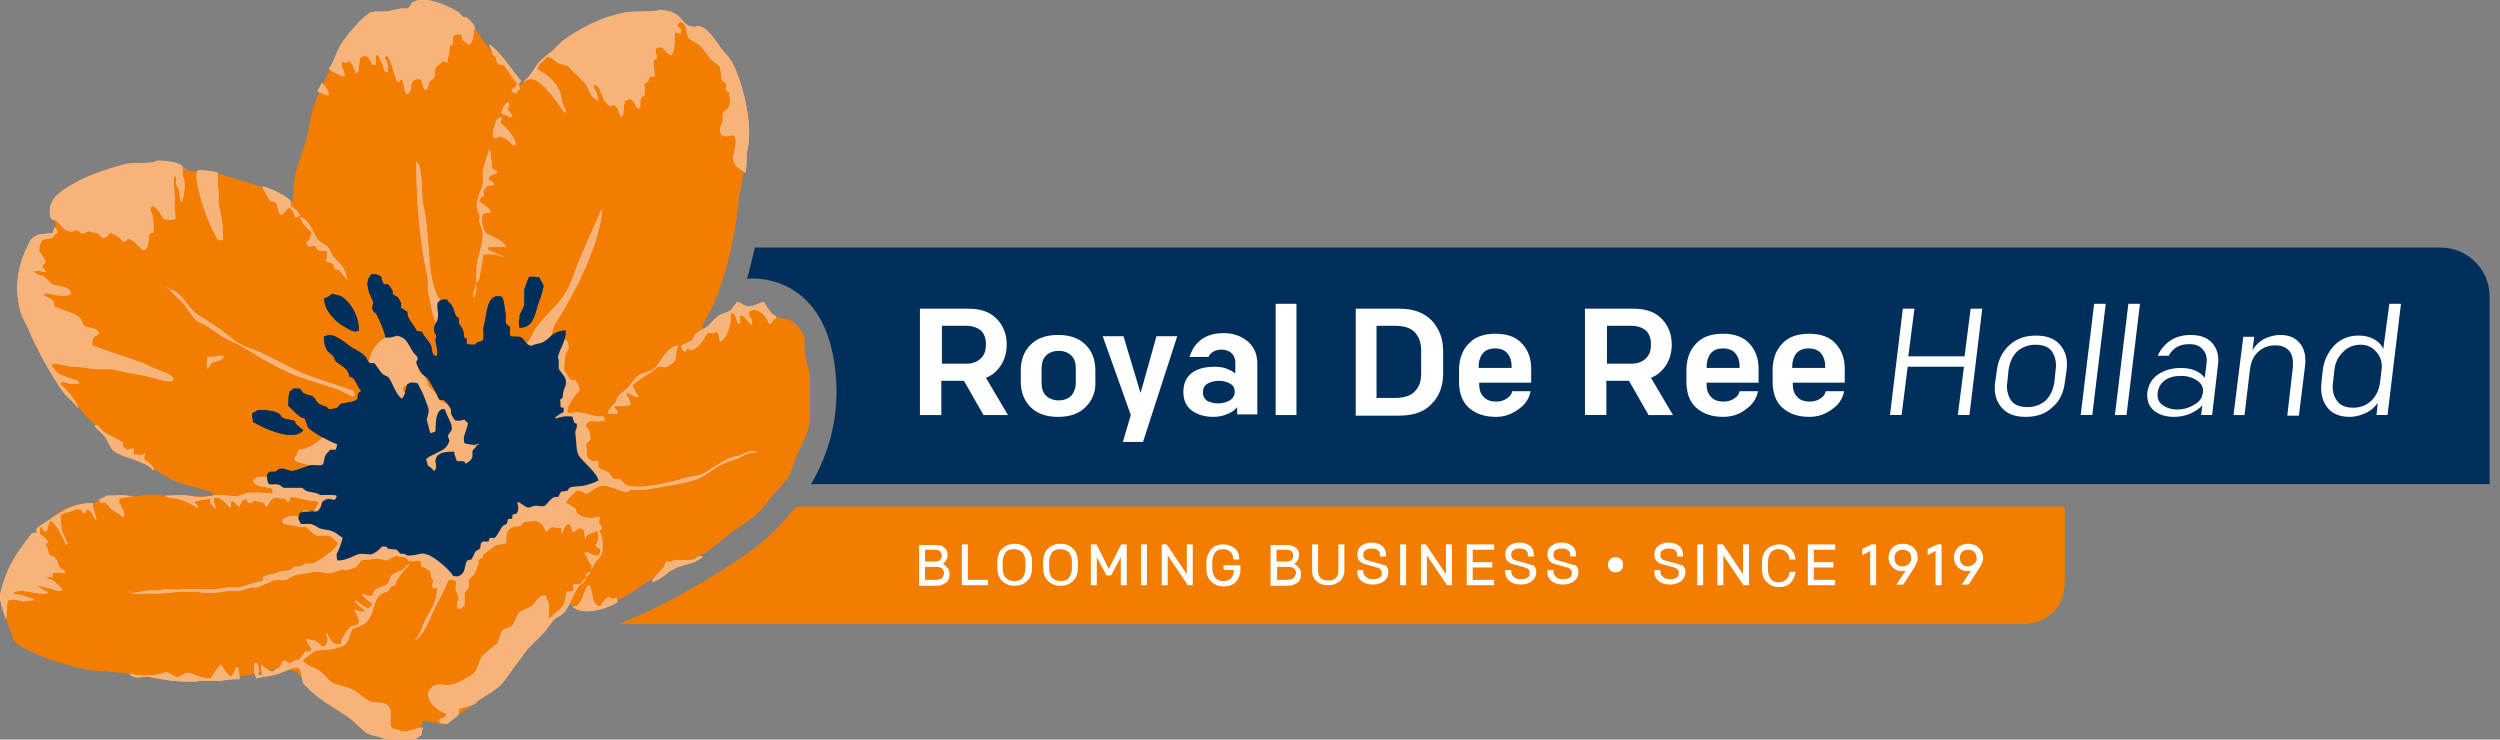 <?xml version="1.0" encoding="utf-8"?>
<svg version="1.1" id="Laag_1" xmlns="http://www.w3.org/2000/svg" x="0" y="0" viewBox="0 0 409 121" xml:space="preserve">
<rect x="0" y="0" width="409" height="121" fill="#808080" stroke="none"/>
<style>.st0{fill:#002f5c}.st2{fill:#f7b47a}.st4{fill:none;stroke:#00305b;stroke-width:2.193537e-02}</style><path class="st0" d="M407.3 48.5c0-4.4-3.6-8-8-8H123.5c-.5 2-.9 3.9-1.3 5.1 0 0 13.5-1.7 14.6 16.7.4 6.8-1.5 12.4-4.1 16.9h274.6V48.5z"></path><path d="M337.8 95.1V82.9H130.2c-4 5.2-8.3 7.9-8.3 7.9s-11 7.7-20.8 11.3h230s6.7 0 6.7-7M131.7 58c0-.9-.1-1.9-.1-2.8-.3-1-1.4-2.4-2.3-2.8-.9-.2-1.9-.5-2.8-.7-.5-.7-1.1-1.4-1.6-2.1-1.7.2-2.3 1.4-3.9 0-.9.1-1 .9-1.6 1.4-.6.3-1.2.5-1.8.8-.9.6-1.5 1.5-2.6 2 0-.1-.1-.2-.1-.2-.1-.1 0 0-.1-.2.4-.4.5-1 .8-1.5 1.4-2.3 2-4.1 2.9-7 .8-2.5 1.3-5.4 1.9-8.2.2-1.5.3-3 .5-4.5 1.3-5.7 1.8-13.1-.1-18.3-.7-1.8-1.1-3.4-2-4.8-.6-.9-1.4-1.7-2-2.5-.9-1.2-1.8-2.7-3.9-1.9-.3-.5-.8-.8-1.2-1.1-.5-.4-.8-.9-1.4-1.2-1.2-.7-4.2-.6-6-.2-1.1.2-2 0-3 .2-6.2 1.6-10.7 4.9-14 9.4-.6.8-1.5 1.3-2 2.1-.9-.3-2-2.5-2.6-3.3L80 7.9c-1-1.3-1.8-2.6-2.8-3.9-.5-.7-1.4-.9-2.1-1.4-1.7-1-3.3-2.1-6.1-2.1-.2.2-.6.2-.9.3-.6.4-1 1-1.8 1.2H64c-2 0-4 .4-4.8 1.6-3.2 4.2-6.3 9-8.1 14.5-.3 1.5-.6 2.9-.9 4.4-.6 2-1.3 3.9-1.9 5.9-.2 1.4-.3 2.7-.4 4.1 0 .4 0 .4-.2.6V33c-.6-.2-1-.8-1.5-1.1-.7-.4-1.6-.7-2.3-1-3-.9-6.1-1.9-9.1-2.8-1.3 0-2.6-.1-3.8-.1-.2-.1-.4-.3-.6-.4-.8-.5-1.8-.8-2.7-1-1.2-.3-2.7.1-3.6.3-.9 0-1.9.1-2.8.1-1.9.4-3.8.8-5.5 1.5-1.9.8-3.8 1.8-5.4 2.9-.6.4-.9 1.2-1.5 1.6-.1.8-.2 1.6-.2 2.4.2 1 .7 2 .1 2.9-.8.2-2.3.2-2.9.6-1 .4-1.6 2.4-1.9 3.6-1 2-1.5 6-.7 8.5.2.8.8 1.5 1.1 2.1.4.8.5 1.5.9 2.4.6 1.4 1.6 2.7 2.4 3.9 1.3 2 2.4 4 3.8 5.9.4.3.8.7 1.1 1 .7.9 1.5 1.9 2.4 2.7.4.3.8.7 1.1 1 .7.9 2.1 3.2 2.9 3.7 1.8.8 3.5 1.7 5.3 2.5 1.4.8 2.9 1.9 4.4 2.5 2 .9 4.3 1.1 6.2 2-.1.3-.1.3-.2.5-2.6 0-5.2-.1-7.8-.1-1.5-.3-3.4-.2-4.8.1h-4.8c-.7.2-1.4.9-2 1.1-.8.1-1.6.2-2.4.2-.9.2-2.2.6-2.9 1.1-4 2.5-6.7 6-8.7 10.4-.4 1-1.5 3.8-1 5.5.2.8.7 1.7 1 2.5.4 1 .6 2.1 1.1 2.9.7 1 3.4 2 4.7 2.6 2.2.9 4.7 1.5 7.3 2.1 2.2.2 4.4.4 6.7.6 1.7.4 3.9.7 5.8.8 3 0 6 .1 9 .1 2.1-.5 4.3-.4 6.4-1 1.3-.3 3.3-1 5-.6 2.2.6 3.2 2.7 4.8 3.9 1.9 1.4 3.9 2.5 5.9 3.8.7.5 1.2 1.3 1.9 1.8s1.5.5 2.4.8c.7.3 1.4.6 2 .9 1.6.5 3.4-.7 4.3-1.1.2-.7.4-1.2.7-1.7 1.3.1 2.2.5 3.5.7.6-.6 1.3-1 2-1.5 2.1-1.5 4.3-3 6.4-4.6.9-.7 1.4-1.8 2-2.7.9-1.3 2.1-2.4 3-3.7.5-.5 1.1-1 1.6-1.5 1-1.3 2.1-2.6 3.3-3.7l2-2c1 .1 1.9.5 2.8.7 1.6.4 3.3-.6 4.3-1 3.5-1.5 6-3.9 9.2-5.5 2-.9 3.9-1.7 5.9-2.6 1.6-1 2.7-2.1 4.1-3.2 1.2-.9 2.4-1.6 3.6-2.5 1.1-.8 2-1.9 2.8-3 1-1.3 2.3-2.4 3.2-3.8.7-1.1.8-2.3 1.4-3.5.7-1.7 1.7-3.4 2.1-5.4v-7.7c-.2-1.1-.6-2.3-.8-3.4" fill="#f37d00"></path><path class="st2" d="M71.9 74.9c.3-.1 1.1-.2 1.3-.3.9 0 1 .9 1.2 1.5.8-.1 1.2-.2 1.6.4 1.4-.2 1.6-2.7 2.4-3.7.4-.6 2.1-1.1 2.8-1.6 0-.2-.1-.4-.1-.6-1-.2-2.1.2-3 .3-.1.2-.1.1-.1.2 0 .9 0 1.3-.3 1.8-.4 0-.6-.1-.8-.2-.5 0-.7-.1-1-.2 0-1.1.2-2.1.7-2.7 0-.9-.3-.8-.7-1.2-.4.1-.3 0-.5.2-1.9 0-1.3-1.5-2.1-2.5-.4-.4-1.1-.5-1.5-.9-.3-.4-.3-.9-.6-1.2-.3-.3-.6-.5-.9-.8-.4-.5-.4-1.2-.8-1.7-.3-.4-.9-.8-1.1-1.4-.3-.6.2-1 .1-1.5 0-.2-2-3.2-2.3-3.4-2.7-2-6.1 1.8-5.9 4.6.9.1.9.9 1.4 1.5.1.1 1.7 1 1.9 1.1.1.3.2.4 0 .7.2.3.1.2.6.2.4.8.7 1.6 1.1 2.3.2 0 .2 0 .3-.1.5-.2.5-.7.8-1.1-.1-.3-.2-.5-.5-.7 0-.5.1-.5.2-.8.7 0 1 .2 1.6.2.5 1.1 1.2 2.3 1.6 3.5.2.7-.1 1.4-.2 1.8-.2 1 .5 2.3.8 2.9l1.2-.3c.2-1.2.2-2.6.7-3.5.9.2.9 1.5 1.3 2.1 0 .8-.4.8-.6 1.4-.3 1 .6 1.4-.6 2.3-.6.5-3.2 1.2-3 2.1.1 1 1.1 1.3 1.6 2 1.4-.3.5-1.3.8-2.3.2-.1.5-.3.6-.4M53.8 15.4c-.2-.8-.6-1.5-1.2-1.8-.2.4-.3.9-.6 1.1v.3c.5.2 1 .4 1.6.6.1 0 .2-.1.2-.2m18.7 34.3c-2.9-2.7-2-11-3.2-15.9-.5-1.9 0-6.6-1.2-7.4 0 6.8.6 13.4 1.9 19.3v1.9c.3 1.1.8 4.6 1.4 5.3v.2c.3-.2.6-1.2.3-1.6 0-1.5 0-1.2.8-1.8M56.2 12.5c.1-.1 0 0 .2-.1-.1-.5-.2-1.1-.5-1.5 0-.3 0-.6.1-.8.5.1.7.4 1-.1.6.1 1 1.4 1.2 1.9.1 0 .2.1.3.1.3-.6.2-2.2.5-2.6.2-.2.5-.1.7-.3.6.1 1 1 1.2 1.5h.5c.1-.4.1-.9.1-1.5l.1-.1c.2 0 .2 0 .3.1.1.1 1.1 2.5 1.1 2.7.3 0 .3-.1.5-.1 0-.7-.1-1.7-.5-2.1 0-.3.1-.4.1-.6.8.2 1.5 3.5 1.8 4.3.2.1.2.1.5.1v-.3l.1-.1c.2 0 .2 0 .3.1.4.6.2 1.7.7 2.3.1.1 0 0 .1 0 .8-.3.5-1.4.9-2 .2-.4.4-.2.8-.5.3 0 .3 0 .5.1.3.4.3 1.1.6 1.5.2.3.1.2.5.1l.3-1.2c.2-.3.7-.4.9-.8 0-.5.1-.9.1-1.4.1-.3 1-.8 1.2-1.2.4.1.4.2.8.2 0-.4.1-1 .3-1.2 0-.7 0-1.2.2-1.6h.3c.1-.5.1-1.1.2-1.6.2-.1.5-.1.7-.2.2 0 .5 0 .6.1 0 .3.1.5.1.8.4.3.8.5 1 .8 1-.2.7-1.9 1.1-2.7-.2-.9-.9-1.2-1.4-1.8-.2 0-.2 0-.3.1-.5-.2-.6-.6-1-.9-1.4-.9-5.9-3.1-7.7-1.4-.2.1-.1 0 0 .2-.3.2-.4.5-.6.6h-1.1c-.6.1-1.4.3-1.9.4-1.3.3-2.6-.2-3.5.5-1.3.9-4 4-4.7 5.5-.6 1.1-.9 2.5-1.7 3.4.1.3 1.8 1.2 2.4 1.3m.7 33.2c-.1-.2 0-.1-.1-.2v.2h.1zm-21.2-6.4c.3 0 .6 0 .8-.1 0-2.3-.3-4-.7-5.7-.2-1 .2-2.2-.2-2.9v-2.4c-1-.2-2-.4-3.3-.3-.4 1.1.1 2.7.3 3.6.8 3 1.7 5.5 3.1 7.8M51 38c-.1.7-.5 1.4-.9 1.8.4 1 .9.2 1.5.5.2.1.2.5.3.6.5.1 1 .1 1.5.2l.1.1c0 .6.1 1.1-.2 1.4.2.4.9.3 1.2.6.2.2.1.5.2.7.1.2.6.2.8.3.4.5.8.9 1.1 1.4h.1c-.1-2-1.4-2.6-2.3-3.8-.3-.5-.5-1.1-.9-1.5-.5-.4-1.1-.6-1.5-1.1-.9-1.3-1.3-3.2-2.9-3.7.2 1 1.2 1.9 1.9 2.5m-6.7-5.1c.2.1.6 0 .8.2.4.6.3 1.5.8 2 .1.1 0 0 .2.1.3-.4.8-.8 1.1-1.2.7.1.9 1 1.1 1.6.5-.1.4-.2.8-.3v-.1c-.3-.2-.2-.3-.5-.7-.3-.3-.7-.5-1-.8-.1-.3 0-.7-.1-.9-.5-.6-3.5-2.2-4.6-2.3.1.4 1.1 2.2 1.4 2.4M107.8 60c.3-.1.9.1 1 .1.2 0 1-.5 1.2-.7.9-.5.4-1.9.9-2.7v-.2c-2.1.5-2.6 2.6-3.9 3.8-.6.6-1.8.6-2.5 1.1-.7.5-1.1 1.2-1.6 1.8-.5.6-1.3 1-1.8 1.7-.2.2-.2.6-.3.8-.5.6-1.2 1.1-1.4 2 .4 0 .7-.2 1 0 .3 0 .5 0 .7-.1-.1-.4-.3-.7-.6-.9v-.2c.5-.2 1.9.1 2.4-.2.1 0 .2-.1.3-.1-.1-.6-.3-1.1-.7-1.5v-.5c.4.2 1 .4 1.4.7h.6c-.4-.6-.8-1.1-1-1.9 1-.9 2.1-1.5 3.3-2.3.3-.2.6-.6 1-.7M77.5 47.6v1.1h.1c.1-.5.2-.6.3-1v-1.4c.1-.2.4-.4.5-.6.2-1.4.5-2.7.7-4.1 1 0 2.2-.1 2.9.4h.5c-1.1-.3-1.8-.9-2.7-1.1.1-.4 0-.3.2-.5.3-.1 1 .1 1.2 0h1.6c-.4-1.1-2.4-1.7-3.4-2.3-.2-.5-.8-2-.5-2.6 0-.3 0-.3.1-.5.3-.2.9-.1 1.2-.3h.1c-.2-.7-1.3-1.3-1.9-1.7.1-.6.3-.6.6-1 .1.1.1.1.1.3.2-.4-.1-.5 0-1 .1-.3.4-.6.6-.9.4 0 .8-.1 1.1-.1-.1-.6-.5-.7-.9-.9.1-.9.8-.7 1.4-1.1h.1c-.2-.5-.7-.5-.9-.9-.1-1-.2-2-.3-2.9h-.1c-.4.9-.8 2.1-1 3-.3 1 .1 2.1-.2 3-.3.8-.8 1.9-.9 2.8-.1.7.3 1.6.5 2 0 .3-.1.6-.1.9.1.3.4 1.1.5 1.5.3 1.3-.4 3.6-.7 4.6-.5 1.6 0 4.4-.7 5.3m14.9.5c-1.3 2-3.2 3.5-4.6 5.4-.7.9-1 2.3-1.9 3 .1.5.3.4.7.7.7 0 1.9-.3 2.4-.7 1.2-.4 1.3-2.8 1.9-3.7 2.5-3.8 4.8-8.3 6.4-12.9.3-.8 1.5-5.2 1.1-5.6-1.2 2.6-2.5 5.6-3.6 8.2-.9 2.1-1.3 3.9-2.4 5.6M87.3 13c1.7.5 4 3.9 5 5.4h.3c0-.6-.4-.9-.6-1.6-.2-.7-.2-1.4-.5-2-.7-1.6-2.2-2.7-3.6-3.5.2-.9 1.1-1.4 1.6-2 1.1.1 1.1.7 1.8 1 .5.2 1.1.3 1.6.5l2.8 2.8c.7.9.8 2.3 1.9 2.7.1.1 0 0 .2.1l.1-.1c-.1-.7-.4-1.5-.8-1.9 0-.3.1-.4.1-.6 1 .2 1.2 1.9 1.7 2.7.2.3.6.6.8.9.5-.1.4 0 .6-.3.6.1 1 1.4 1.2 1.9.1 0 .2.1.3.1.3-.6.2-2.2.5-2.6.2-.2.5-.1.7-.3.6.1 1 1 1.2 1.5h.5c.1-.3 0-1.1.1-1.5.1-.3.6-.5.7-.9 0-.5-.1-1.1-.1-1.6.1-.2.4-.2.6-.3.2-.2.2-.7.3-.9.2 0 .5.1.7.1l.1-.1c0-.5-.2-2.5-.2-2.6.2-.1.3-.2.5-.3.2-.5-.3-1.2-.1-1.6 0-.1.5-.2.6-.3 1 .1.9 1.1 1.9 1.3l.1.1v-.2c.5-.3.5-2.7.5-3.5l.1-.1.8.2.1-.1c0-.7-.1-.9-.6-1.1.1-.5.2-.4.5-.7.2 0 .2 0 .3.1.8.3.6 1.7 1 2.4.4.5 1.1.8 1.6 1.1 1 .7 1.5 2 2.4 2.8.4.3 1 .6 1.2 1 .1.6.2 1.2.2 1.8.1.5.6.6.7.8.5.9-.6.9.6 1.5 0 .7.3 1.5 0 2.3-.2.5-.8.7-1 1.1-.2.4.1 1-.1 1.5s-.7 1.1-.2 1.9v.2c.5.1 1.1.4 1.6 0 .3 0 .3 0 .5.1.9 1.3-.7 3.4.1 4.5.2.7 1.2 1.1 1.7 1.6.4-1.2.1-2.6.4-3.9 1-4.5-1.1-11.8-2.7-14.5-.5-.8-1.2-1.4-1.7-2.1-.6-.8-2.6-4.2-4.2-3.4-1.7 0-2-1.3-3-2-.7-.5-1.7-.7-2.8-.8-.8.5-4.5.1-5.9.5-1.7.4-3.2.8-4.6 1.5-1.9.8-3.9 2-5.5 3.2l-1.6 1.6c-.8.6-1.7 1.3-2.3 2-.7 1-1.3 2.2-2.3 2.9v.1c.3-.3 1-.6 1.6-.4M81 9.2c.3.4.1.9.5 1.2.3.3.9.1 1.1.4.7 1 1.2 2 2 2.8-.1.5-.4.8-.8 1 0 .1-.1.2-.1.3.2.2.2.2.6.3.1.1 0 0 .2.1.2-.4.2-.6.6-.8-.1-.3-.1-.3-.3-.5.1-.4.2-.5.5-.7-1.2-1.3-3.8-5.4-5.3-6 .2.5.4.9.6 1.4 0 .4.2.5.4.5m.3 10.3c-.2.5-.9 2.3-.6 2.8 0 .1.1.2.1.3.4 0 .6-.1.8-.3 1 .1 1.8.9 2.4 1.5.2 0 .2 0 .3-.1.4-.7-1.7-3.2-2.4-3.5 0-.4 0-.4.2-.6-.1-.4-.1-.3-.3-.5 0 .2-.3.3-.5.4m1.7-2.8c-.5.5-.7.9-1 1.7.1.1.2.2.2.3.5.1.9.3 1.4.5.1-.1 0 0 .2-.1-.1-.5-.3-.8-.7-1 0-.5.1-.6.2-1 0-.2-.2-.3-.3-.4M27.8 47.3c.6 1 1.7 1.7 2.4 2.6.6.8 1.3 2 2 2.6.4.3.9.4 1.4.7 1 .6 2 1.4 3 2 1 .6 2.1.9 3.2 1.6 2.4 1.5 5.1 3.1 7.8 4.3 2.6 1.1 5.2 1.7 7.9 2.7.7.3 1.4.8 2.1 1l.1.1v-.1c.1 0 .2-.1.3-.1 0-.2-.1-.5-.1-.7-2.7-1.1-5.6-1.8-8.3-2.9-2.5-1.1-5-2.6-7.6-3.7-1-.4-2-.7-2.9-1.2-.9-.5-1.7-1.3-2.5-1.9-1.5-1.1-3-2-4.5-3-1.6-1.2-2.2-3.4-4.3-4M100.4 98c-.5-.1-.4-.1-.7-.3-.4-.2-1.3 1.1-1.5 1.5-1.4-.1-1.2-2.4-1.7-3.4h-.4c-.6 1.1-.8 2.5-1.7 3.3-.2.1-.5.1-.8.1 1.8 1.7 6 .3 7.4-.7 0-.2-.1-.4-.1-.7-.3 0-.3 0-.5.2m9.4-6.1h-.8c-.2.1-.2.5-.3.7-.6.8-1.5 1.5-2 2.4.1.1 0 0 .1.2 1.4-.4 2.2-1.5 3.4-2.1 1.5-.8 3.4-.8 4.6-1.9h.1V91h-.7c-1.1 1.3-3.5.1-4.4.9M27.3 47c.2.2.1.2.5.3l-.1-.1c-.2-.2-.1-.1-.4-.2M21 96.8c.1.1.3.1.6.1-.2 0-.3-.1-.6-.1m100.3-22.4c-.8.3-1.5.3-2.3.7-1.3.6-2.6 1.6-3.8 2.3-.9.5-2.1.5-3.2.8-1.7.6-7.7 2.1-9.7 1.1-.2-.3-.5-.5-.7-.8-.4-.2-.8 0-1.2-.2-.6-.3-.6-.9-1-1.1-.5-.3-.9-.3-1.4-.6-.2-.2-.1-.7-.1-1.1l-.1-.1c-.3 0-.4 0-.6.1-.6-.1-.7-.3-1.1-.6-.1-.8-.2-1.5-.2-2.3l.7-.7c0-.9-.2-1.8-.8-2.1.1-.5.3-.6.6-.9.8 0 1.9.1 2.5-.1 0-.3 0-.4-.1-.6-.3-.2-.9 0-1.4-.1-.7-.2-3.2-1-3.8-.5-.3 0-.5 0-.7-.1-.1-.2 0-.1-.1-.2 0-1 1.4-2.9 2-3.4 0-.7-.3-1.1-.5-1.4-.2-.5-.3-.1-.8-.3-.6-.3-.7-1.2-1.2-1.5 0-1.4 0-2.8.7-3.6 0-1.5-.2-1.1-.8-1.8-.7.4-1.7 3.9-1.2 5.3.2.6.9 1 1.1 1.6.6 1.6-1.8 3.6-.6 5-.2.7-.8.6-1 1.2-.1.1 0 0-.1.2.2.2.1.2.5.3.2.1.8 0 1-.2 2.1-.1 1.2.4 2.1 1.1-.1 1.4-.4 3.6.2 5 .3.6 2.3 2.6 2.8 3.2-.3 1.3-2.5.9-3.8 1.2-.5.1-.6.5-.8.7-.3 0-.7.1-1 .1l-.6.9c-.4.2-.8.1-1.1.3-.3.3-.5.7-.8 1-.7.5-1.7-.2-2.4.3-1-.1-1.2-.7-2-.9-.1.1-.3.2-.5.3 0 .3 0 .3.1.5 0 1.5-.2.8-.8 1.5-.1.2-.1.4-.2.6-.2.2-.4 0-.6.2-.2.3-1.8 2.9-1.9 2.9h-.8c-.2.1-.3.5-.5.6-.3.2-.8.1-1 .2-.1.2-.1.7-.2 1-.3.1-.5.3-.8.4-.2.3-.2.8-.5 1.1-.2.3-.8.1-1 .5-.3.5-.4 1.6-.7 2.1-.2.1-.1 0-.2.1h-.8c-.3-.4-.6-.8-.9-1.1-.7-.7-1.7-1.5-2.6-2-1.6-1-2.7.2-4.2-.2-1.4-.4-2.5-1.5-4.3-1.5-.4.5-1 1.2-1.7 1.4-.6.1-1.4-.3-2.1-.1-.6.2-1.7.6-2.3 1-.4 0-.7 0-.9-.1.1-.8 1.2-2.7.9-3.3-.4-1-2.2-1.4-3.4-1.7h-1.2c-.3-.1-.7-.5-1-.6-.7-.2-2.1.1-1.6-.9.1-.3.2-.3.3-.6.4 0 2.4-.1 2.6-.2.6-.2.9-1.3 1.2-1.8 1 0 1.3.1 1.9-.2.1-.1.1-.3.2-.5-.1-.4-.1-.3-.2-.6-.5-.1-1.1-.1-1.6-.2-.2 0-.9.2-1.4.1-.4-.1-1.9-.5-2.3-.7l-.5-.5h-3.3c-.2-.1-.5-.5-.8-.6H44c-.2-.1 0-.3-.1-.4-.1-.2-.4-.2-.6-.3-1.3 0-1.2 0-1.9.6.2 1.2 2.2.9 3.2 1.4v.8c-.6-.2-3.5-.3-4.3-.1-.4.1-1 .4-1.5.5-.8 0-1.8-.2-2.8-.2-1 0-1.7.2-2.5.3-1 .2-2.4-.2-3.3-.3-1.1 0-2.1.1-3.2.1.5.5 1.6.3 2.4.6.9.3 2.1.8 2.8 1.4h.2c-.1-.5-.2-.6-.6-.8v-.2c.7-.3 1.7-.4 2.6-.5 0 .4 0 .7.2.9.1.3.4.4.6.7h.1c-.1-.4-.2-.9-.3-1.1 0-.3 0-.4.1-.6.2-.1.1 0 .2-.1 1.1 0 1.6 1 2.3 1.6l.1.1c.1-.2.1-.6.1-1l.2-.1c.6.1.5.6 1 .8.1.1 0 0 .2.1.2-.5.3-1 .8-1.2v-.1c.3.1.5.4.7.7.5 0 .6-.1.8-.4.3 0 .5.1.7.2 1 0 .9.3 1.4.8v.1c.5-.7.5-1.2 1.4-1.6 0 0 1.4.2 1.6.2.2.1.3.4.5.6.2-.3.3-.6.5-.9 1.4.1 2.7.7 4.4.7l.1.1c-.1.9-.6 1-.9 1.7-.3-.1-.7-.2-.9-.3-1 0-.8.2-1.1.8-.4.3-1.1 0-1.7.1-.4.1-1 .4-1.3.6 0 .3 0 .4.1.6.5.3 2.2.4 2.8.6h.9c.4.2 1.3 1.2 1.7 1.4h2.1c.6.2 1 .9 1.5 1.2-.1 1-3.2 3.1-4.2 3.4H50c-.1.1-.8.4-.9.5h-1l-.5.5c-.8.3-2.1.2-2.7.7-1.1 0-1.3.2-1.9.6v.6c-1.2 0-2.6.7-3.8 1h-2c-1.5.4-3.3.3-5.1.3h-2.3c-.9.2-2.3-.1-3.4.1-.8.2-1.9 0-2.8.2-.6.1-1.3.3-2 .3.5.3 1.9.1 2.6.1 1.8 0 3.3 0 4.8-.3h1.8c.6-.1 1.4 0 2 .1 1.3.3 3.2 0 4.3-.2H39c.6-.1 1.5-.4 2.1-.6h1c.9-.3 2-.9 2.8-1.2h1.7c.5-.1.9-.5 1.4-.7.7-.3 1.7-.3 2.4-.5 1-.2 1.9-.2 2.6 0 1.2.3 2.1-.3 2.9-.5.3-.1.5.1.7.1.5-.1 1.1-.3 1.6-.5.3-.3.8-.9 1-1.2 1 0 2-.2 2.7-.2.6 0 .9.4 1.5.2.5-.2 1.4-1 1.9-.5 1 0 1.2.1 1.6.7.4 0 1.1.1 1.4-.1.3 0 .3 0 .5.1.1.2.1.5.1.8.5.2 1.1.5 1.5.9.2.2 0 .6.1.9.2.4.7.6.2 1.1 0 .8.2.8.8.7 0 2.7-1.3 3.8-2.1 5.6-.4 1-.7 2-1.4 2.7v.2c1.3-.9 2.1-2.9 2.8-4.5.7-1.6 1.8-3.2 2.4-5h.1V95h-.2v-.1c.4 0 1.1-.1 1.4.1.3.4-.1 1.2.1 1.7s.8 1.2.2 1.8c0 .4 0 .9.1 1.1.7 0 .7-.3 1.1-.6v-1.9c.1-.3.6-.8.7-1.1v-1.2l.9-.9c.3-.5.4-1.2.7-1.7.2-.1.1-.1-.1-.2.1-.5.2-.4.5-.7h.3v-.5l2.1-1.6c.4-.2 1.1-.1 1.5-.3h.2c0-1.9.1-2.3 1.5-2.8h.7c.3-.1.5-.6.8-.7.5-.2.8.1 1.1-.2 1.5-.1 2.1.7 2.4 1.8.4-.3.8-1 1.5-.7.4 0 .8 0 1 .1.1.2.1.6.1.9h.1c.1-.6.4-1 .7-1.5.3 0 .3-.1.5 0 .4.3.2.8.5 1.2v.1c.5-.2.8-.7 1.2-.7.4.1.4.2.7.3 0 .5.1 1 .1 1.5h.1c.1-.4.2-.6.5-.8 0 0 1-.3 1.4-.6.2.7.3 1.9-.3 2.3.1.4.4.5.8.7 0 .3 0 .6-.1.8-.1.3 0 .2-.3.3-.2.1-1.2-.2-1.5-.5h-.7c.4.6.7 1.6 1.2 2.1 0 1.7-.5.7-.9 1.5 0 .3-.1.5-.1.8-.1.2-.4.5-.6.8h-1.5c.1.3.1.7.1 1.1-.3 0-.3 0-.5.1h-.6c-.5 2.4-.3 2.3-2 3.6l-.9.9c-.2-.7.2-1.6 0-2.4-.1-.5-.4-1-.6-1.5-1.5.1-1.4 1.3-2.4 1.9-.7.4-1.6.5-2 1.1-.5.7-.6 1.7-1.2 2.1-.5.3-1.2.3-1.5.8-.2.6-.5 1.3-.7 1.9-.8.7-1.7 1.4-2.5 2.1-.6.9-.7 2.4-1.6 3-.9.6-2.2 1.4-3.3 1.7-1 .3-2.3-.3-3 .2-.6.2-.6.7-1 1.1.1 2 1.6 2.8 3 3.5 0 .2 0 .2-.1.3-.2.4-.8.4-1.1.6.1.4.1.3.2.6.4 0 .8.1 1.2.1.5-.5 1.2-.8 1.7-1.4.2-.2.2-.6.2-1 .7-.3 2.1-.5 2.7-.9.1-.1.2-.3.3-.4 1.4-1 3.4-1.9 4.4-3.3 1.3-1.8 2.5-3.5 3.8-5.2l2.8-2.8c.5-.7 1.2-1.8 1.9-2.3.5-.3 1-.5 1.4-1 .9-1.2 1.4-2.9 2.3-4.2.4-.7 1.2-1.3 1.7-2 .4-.7.6-1.3 1-1.9.4-.5.9-.8 1.1-1.6.3-1.1 0-3.1-.5-3.6.1-.1.3-.2.5-.2 0-.7-.3-.7-.5-1 0-.4.1-.7.1-1.1-1 .4-2.6.3-3.4-.3-.5-.2-.3-.7-.6-1-.3-.3-1.1-.7-1.5-.9.2-.8 1.3-1.5 1.8-2.1.6.1 1 .2 1.4.6.9-.2 1.5-1.1 2.5-1.3 1.3-.4 3.6 1.3 4.6.9.1-.1.1-.2.2-.3.3-.1.6.1.7.1.9-.1 1.8-.1 2.7-.2 2.5-.6 5.5-.8 7.8-1.7 1.2-.5 2.3-1.5 3.4-2.1 1-.6 2-.8 3-1.2 1-.4 1.6-1.1 3.2-1-.9-.5-2 .1-2.6.4m5.2-22.9c-.5-.4-1.2-1.5-1.5-2.1-.9.1-1.7.9-2.8.7-.6-.1-.9-.6-1.6-.7-.3.4-.8 1.1-1.1 1.4-.6.4-1.4.5-2 .9-.7.5-1.2 1.3-1.9 1.8-.6.4-1.3.7-1.8 1.1-.3.3-.3.8-.6 1.1-.6.3-1.1.5-1.7.8 0 .5.1.8.5 1l.1.1.3-.6c.4.1.3 0 .4.3 1.5-.1 2.3-1.8 2.9-2.8.6 0 1.1.1 1.4-.2.2 0 .2 0 .3.1.3.4.2 1 .4 1.4v.1c1.1-.4 1.9-2.9 1.8-4.6l.1-.1c.9.2.6 1.2 1.1 1.7l.1.1c.1-.1.1-.2.2-.2 0-.3 0-.5-.1-.7 0-.3 0-.3.1-.5 1 .1 1 1 1.7 1.4.1.1 0 0 .2.1V53c.2-.3-.2-1.2-.5-1.5 0-.4.1-.4.2-.7.3 0 .3 0 .5-.1 1.3 0 2.3 1.2 2.6 2.3.8-.1.3-.5 1.1-.9.2-.6 0-.3-.4-.6m-61.2 67.9c-2.5 0-.8-2.2-1.6-3.6-.4-1.2-2.5-.6-3.5-1.2-.9-.6-1.8-1.5-2.8-1.9-1.1-.5-2.2-.5-3.2-1.1l-1.7-1.7c-.9-.7-2.3-.9-2.9-1.8l-.1-.1c.7-.4 1.4-1.2 2.1-1.5 1-.3 2.9-.1 3.7-.6 1.7-.1 1.8-1.7 2.3-3 1.2-.4 2.2-.7 2.8-1.7.7-1 .7-2.6 1.5-3.6.5-.6 1.1-.6 1.7-1l.3-.6c.2-.1.4-.2.7-.2.1-.2.2-.4.2-.7.6-.8 1.3-2 2.1-2.6v-.3l-1 1c-.7.4-1.4.5-1.9 1-.3.4-.2 1.1-.7 1.4-1.3.8-1.9.2-2.4 1.9-.6 0-1-.1-1.4-.3h-.3c.3.5 1.1 1.2 1.7 1.5-.1.5-.3.5-.6.8-.7-.1-1.5-.8-1.9-1.2H58c.3.5 1.1 1.1 1.6 1.5v.3c-.5 0-.9-.1-1.2-.3H58c.2.5.9 1.7.7 2.1-.3.6-1.1.3-1.6.8v.1c-.3.4-.8 1-1 1.5H56c-.2.6 0 .6-.3 1.1-.5 0-.9 0-1.1-.2-.3-.1-.9-1.2-1.2-1.6h-.1c.1.3.1.4.3.6 0 .9-.2 1.1-.5 1.6-.9-.1-.8-.6-1.4-.9-.4-.2-.8-.1-1.1-.3h-.5c.2.6.4 1 .8 1.4v.5c-.1.2-.5 0-.8.1-.5.2-.8 1-1.2 1.4-.2.1-.1 0-.3-.1-.8.2-1 1.1-1.9.2h-.4c-.2.1-.3.8-.5 1-.3.4-.9.3-1.1.8-.7-.1-1.5-.7-1.8-1.1h-.2c0 .8.2 1 .1 1.7-.2-.1-.2-.1-.5-.1 0-.5.1-1.3-.1-1.6 0-.1-.1-.2-.1-.3h-.5c-.1.8-.1 1.7.3 2.3v.2c.9-.3 2-.3 3-.6.9-.2 1.9-.7 2.7-1 .4-.2.8 0 1.1-.2.8.5.5 1.5.9 2.5.1.3.7.8.9 1 1.8 1.8 4.1 3 6.3 4.5 1.1.7 2 1.8 3 2.6.7.5 1.4.5 2.4.8 1.5.5 3 1.4 5 .7.6-.2 1.1-.7 1.7-1 .1-.4.1-.9.3-1.1v-.1c-.6-.4-2.9 1.2-3.9.3M4.5 53.5c1.6 3.7 3.4 7.1 5.6 10.3.7 1.1 1.9 1.8 2.6 2.9h.1c-.3-1-2.1-3.3-2.9-3.8 0-.3.1-.3.1-.4.5 0 1 .1 1.4.3.5 0 1.2.1 1.5-.1h.1c-.3-.7-1.1-.6-1.8-.9-.6-.2-1.4-.5-1.9-.9-.3-.2-.5-.7-.8-1 0-.3.1-.3.1-.5 1.1.2 2.1.4 3.2.6.7 0 1.4.1 2.1.1.5.1 1.2.3 1.8.3h2.6c1.6.4 3.3.7 5 1 .8.1 4.2 1.3 4.8.9.1 0 .2-.1.3-.1-.1-1.1-2-1.4-2.8-1.8-3.2-1.6-7-2.5-10.5-3.9 0-.5 0-1 .2-1.2.2-.4.6-.4.9-.7.1-.1 0 0 0-.1-.4-1-1.6-.7-2.4-1.2-.4-.3-.4-1.1-.8-1.4-1.2-.9-2.8-1.1-4.2-1.8 0-.2 0-.2.1-.3-.1-1.1-1.2-.9-1.7-1.6H7V48c.5 0 1.7.1 2.1.3.7 0 2.1.2 2.5-.2.2-.4-.6-1-1-1.1-.7-.2-1.4-.3-2.1-.5l-1.2-1.2c-.7-.4-1.2-.2-1.7-.8h-.1v-.1c.4-.1 1.1-.2 1.5.1h.5c-.2-.4-.2-.6-.6-.8.1-.5.2-.4.5-.7.2-.3-.7-1.6-1-1.9 0-1 .2-1.3.6-1.9.4-.1 1.1-.1 1.5-.3.4-.2.3-.5.9-.8-.1-.5-.1-.7-.5-.9l-.3.9c-.8.2-2.4.1-2.9.6-.8.3-1 1.3-1.4 2-1 2-2 5.8-1.2 9 .2 1.6.8 2.6 1.4 3.8M9 36c.9.5 1.1 1.6 2.5 1.9.4.2.6-.4 1.2-.2.3.1.5.6 1 .5.3-.1.5-.5 1.1-.3l1.2.3c.2.1.5.6.8.7.5.1 1-.5 1.1-.8.8.1 1.9.9 2.3 1.5.5-.1.5-.2.7-.6.9.2 1.8 1.3 2.4 1.9.3 0 .3 0 .5-.1.5-.3.6-1.7.6-2.5.2-.1.4-.2.7-.2 0-1.3.1-2.9-.5-3.6 0-.3 0-.5.1-.7.2-.1.1 0 .2-.1.7.1 1.6 1.5 1.8 2.1.4.1 1.4.3 1.7.1.1 0 .2-.1.3-.1-.1-1.6-.1-3.2-.2-4.9 0-.7-.3-1.5.1-2v-.2c.4.3.1.8.2 1.4l.5 1c.2.7 0 1.3.3 1.8.1.1 0 0 .2.1.3-.9.7-3.3.1-4.2v-1.5c-.3-.7-2.9-1.1-4.2-1-.9.6-4.1.2-5.4.6-3.3.9-6.5 2-9 3.6-1 .6-2.4 1.5-2.8 2.6-.4.5-.5 2.2-.1 2.7.2.3.2 0 .6.2m10.6 45.6c.3-.2 1.4-.3 1.9-.3v-.1c-1.3-.3-2.6-.1-4.1-.1-.3.3-.8.5-1.2.6.1.3.2.3.3.6.1 0 .6-.2.9 0 .2.3.5.6.7.9.6.5 1.4.8 1.9 1.3.2 0 .2 0 .3-.1.2-.4-.6-1.9-.9-2.3.1-.3.1-.4.2-.5m28.7-6.2c.2.2 3.8 1.1 4.3 1.1.1-.1.2-.1.3-.2.3-.8.5-1.5.9-2.1.2-.1.8-.1 1-.2.4-.2.3-.5.6-.9 0-.2 0-.2-.1-.3-.1-.3-2.1-1.2-2.6-1.2-.6.7-1.9 1.5-2.8 1.8-.5.1-.8.1-1.1.2-.2.6-.1.9-.6 1.2 0 .2 0 .5.1.6M16 69.6h-.6c.5.7 1.3 1.2 1.8 1.9s.8 1.9 1.6 2.4c1.6 1.1 5.1 1.5 6.2 3h.2c-.3-.9-.9-1.3-1.6-1.7 0-.3 0-.6.1-.8v-.3c-.4.2-.4.6-.9.3-.4 0-.8 0-1-.1 0-.3.1-.6.1-.9-.5 0-.8 0-1 .2-.5-.1-1-.7-.7-1.1-1.5-1.1-3.2-1.4-4.2-2.9M7.7 85.3c-.6.4-1.4.7-1.8 1.4.1 0 .2.3.1.4-.1.2-.6-.1-.9.3-1.9 2.5-3.6 4.7-4.6 8.1-.2.7-.7 2-.4 2.9.2 1 .6 1.8.8 2.8H1c.1-.5.1-2.6.3-2.9.7-.5 1.8 0 2.6.1.6-.1 1.1-.2 1.7-.2V98c-1.2-.3-2.1-.8-3.5-.8.8-1.4 4.8.5 5.6-.2l.1-.1c-.5-.3-1.1-.6-1.6-1H6v-.1c.8.1 2.7.5 3.3.9.3 0 .6 0 .8-.1.1-.1 0 0 .1-.2-.5-.5-1.1-1.2-1.8-1.6-.3-.1-.5-.1-.7-.2h-.1c.2-.3.6-.3.9-.1.1-.2.1-.4.1-.7l.1-.1c.8 0 1.2 0 1.8.1.1-.1 0 0 .2-.1-.2-.7-.7-.5-1-1-.4-.8-.1-.9-.8-1.5v-.1c-.3-.2-.6-.1-.8-.3-.4-.5 0-1-.6-1.5 0-.3 0-.3.1-.4.1-.1.1-.1.3-.1-.1-.6-1-1.1-1.4-1.5 0-.4 0-.8.1-1 .1-.1 0 0 .2-.1.2.3.3.5.5.8.2 0 .2 0 .3-.1.3-.4.3-1.3.6-1.7.9.1 2.2 3.1 2.6 3.9.2-.1.1 0 .2-.1.1-.2.1 0 0-.2l-.9-2.1c-.1-.5 0-1.1-.2-1.5 0-.4 0-.8.1-1 .7-.5 1.7-.4 2.4-.9.8 0 1 .1 1.2.6h.4c.1-.2.1-.4.2-.6.7.1 1.1 1.2 1.4 1.7.2-.1.1 0 .2-.1 0 0-.6-1.7-.6-2.6-3.4 0-5.4 1.6-7.5 3m31 23.7c-.2.6-.5 1.2-.8 1.7-.7-.1-1.4-1.5-1.7-2-.3.1-1.6 1.9-1.7 2.3-1.6 0-2.4-.6-3.5-.9-.6-.2-1.3.5-1.7.6-.8.2-1.3-.5-1.9-.7-.5-.1-.7.2-.9.2-.9.3-4.3.5-5.1 0h-.2c.6 1.1 2.5.3 3.6.6 1.8.4 5.8 1 7.9.6H36c1-.2 2.1-.3 3.2-.3 0-.8-.2-1.2-.2-1.9h-.3zm-3-50.8c-.4.3-1.5.1-1.7.2-.2.3-.2 1.7-.1 1.8v.1c.4-.2.4-.7.7-.9.6-.4 1.8-.3 2-1.1l-.1-.1h-.8"></path><path d="M56.5 53.5c.4.2 1.4 1 2 .6h.2c0-2.5-1.4-4.7-2.9-5.6-.4-.2-1.1-.3-1.5-.4-.3.3-.7.6-1.2.7-.2 1.8 1.9 4 3.4 4.7m28.5.1c2.5 0 2.5-2.6 3.2-4.4.2-.4.7-2 .7-2.5-.2-.4-.5-.9-.7-1.3-.4-.1-1-.1-1.6-.1-.3.6-.6 1.5-.8 2.1v2.5c-.1.4-.5 1.1-.7 1.5-.2.5.1.7-.2 1 0 .4 0 .9.1 1.2m9.6 20.8c-.4-.8-.3-2.6-.5-3.5-.1-.5.5-1 .2-1.6-.1 0-.2-.1-.3-.1-.2-.4-.3-.6-.3-1-1.1-.2-2 0-2.8.3v-.1l-.1-.1c.4-.3.9-.7 1.4-.9v-.7c-.3 0-.3 0-.5-.1 0 0 0-1-.1-1.2.8-.5.3-.5.6-1.5.1-.4.6-1.1.3-1.9-.2-.6-.9-1.2-1.1-1.7v-1.4c0-.1-.2-.3-.1-.6.3-1.4 1.3-2.4 1.2-4.2-1.8 0-2.4 1.1-3.5 1.8-.6.4-1.5.3-2 .7-1-.1-1.1-1-1.8-1.4-.4-.2-1.3 0-1.7-.2-.2-.3 0-.9-.1-1.4-.1-.3-.6-.5-.7-.8v-1.5c-.2-.7-.2-2.1-.6-2.7-.3-.1-.9-.2-1.2 0-1.3.5-1.3 3.3-1.7 4.6-.3 1 .2 2-.3 2.6-.6.3-.7-.1-1.1.6-.6 0-1.2.1-1.5-.2v-.8H76c-.2-.5-.1-1-.3-1.5-.1-.2-.5-.7-.6-.9 0-.3-.1-.7-.1-1-.1 0-.2-.1-.3-.1-.4-.6-.4-1.3-.8-1.9-.2-.4-.6-.5-.8-1-2.7 0-.9 1.8-1.6 3.5-.1.4-.7 1-.4 1.8 0 .1.3.5.3.7 0 .3-.2.5-.1.9.1.7.5 1.9.1 2.4l-.1.1v-.1c-.8-.3-.5-.9-.8-1.7-.3-.8-1.1-1.4-1.5-2.3-.3 0-.5-.1-.8-.1-.4-.8-1.1-1.6-1.5-2.4 0-.3-.1-.5-.1-.8-.3-.2-.7-.4-1-.6v-.8c-.1-.2-.4-.8-.6-1-.2-.2-.6-.2-.8-.5v-.5c-.1-.2-.5-.9-.7-1-.3-.2-.6.1-.8-.2-.2-.3-.3-1-.4-1.2-.6-.2-.7-.4-1.6-.3-.1.5-.3.4-.4.7-.5 1.3.4 2.9.7 3.6.2.5-.2.8 0 1.5.1.3.5.5.6.7.6 1.1 1.3 2.8 1.5 3.8.6.1 1.4-.1 1.8-.3 1.7.3 1.9 1.5 2.7 2.7.1.2.6.6.7.8.2.4-.2.7-.2.9 0 .2.6 1.3.8 1.6.2.4.7.6 1 .9.4.5.8 1.3 1.1 1.8.3.4.7 1.6 1 1.8h.6c.3.2 1.1 1.2 1.2 1.5v.7c.1.4.5.9.7 1.2.7 0 1 0 1.5-.2.2.3.3.4.6.6-.2.8-.4 1.5-.7 2.3 0 .3 0 .7.1.9.4.3 1.8.4 2.3.2 0 .1.1.1.1.2H78c-.1.5-.5.6-.7 1v.9c-.1.5-.6.9-1 1.1-.1.3-.3-.3-.4-.3-.3-.1-1 0-1.2-.1-.1-.5-.4-.9-.4-1.5-1.4 0-2.7.1-3 1.2-.2.8.5 1-.2 1.9l-.1.1c-.2-.4-.6-.7-1-.9-.1-.4-.2-.8-.3-1.1 1.1-1 3.2-1.2 3.7-2.7.3-.4-.2-.8-.1-1.2.1-.2.5-.7.6-.9.2-.9-.9-2.3-1.1-3.3-.3-.1-.3-.1-.6 0-1 .5-.9 2.7-.9 3.6l-.9.3c-.1-.2-.6-2.3-.6-2.3.1-.4.5-1.3.2-2-.5-1.5-1-2.7-1.7-3.9-.4-.1-.8-.1-1.2-.1-.1.1-.3.2-.5.3-.2.8-.3 1.7-.8 2.3l-.1.1v-.1c-1-.7-1.4-2.4-2.1-3.4-.3-.3-.6-.3-1-.6-.3-.2-1.2-1.7-1.4-1.8h-.7c-.4-.2-.5-.8-.8-1.1-.7-.7-1.2-.9-2.1-1.4-.7-.4-3.1-2.7-4.3-1.9-.1 0-.2.1-.3.1 0 .9.2 1.7.6 2.3.3.3.7.6 1 .9.2.4.2.8.6 1 .8.6 1.8 1 2 2.3 1.1.2 1.2 1.7 1.9 2.3-.1.3-.3.2-.5.5-.1.3 0 .7-.1.9-.7.6-1.7.5-2.7.8-.3.1-.3.4-.6.6-.3.2-1 .2-1.4.3-.4-.6-.9-.5-1.6-.9-.4-.2-.6-.8-.9-1.1-.5-.4-1.1-.3-1.7-.7-.2-.1-.3-.6-.6-.7h-1c-.2.2-.4.3-.6.5-.2.6-.2 1.4-.2 2.3.6.6 1.3 1.3 2 1.8.2.2.5.1.7.3.2.5.3.9.5 1.4.4.6 4.1 2.7 4.7 2.7l.1.1c-.1.2 0 .1-.1.2 0 .4-.1.4-.2.7H54c-.2.3-.6.6-.8 1-.2.6-.1.9-.4 1.4-.5.3-1.3 0-1.9.1-.8.2-1.9.7-2.7.9-1 .3-1.6-.6-2.6-.2-.2.1-.3.3-.5.4h-.9c-.8.3-.5 1.5-.2 2 .4.1 1.2-.1 1.7.1.2.1.5.4.7.5h3c.2.1.5.4.7.5.8.3 1.6.2 2.3.7.9 0 2.1-.1 2.8.1-.1.3-.2.5-.4.7-.1.1-.8-.3-1.4-.1-.2.1-.5.3-.7.5-.2 1-.2.9-.7 1.5-1.2 0-2.4-.1-3 .3-.1.3-.2.9 0 1.2.1.3.1.3.2.5.5.1 1.4-.1 2 .1.3.1.8.5 1 .6.8.3 1.4.2 2.1.5.7.2 1.2.8 1.8 1.1-.3.8-.5 1.9-1 2.6 0 .4 0 .8.1 1.1 1.6 0 2.5-.8 3.7-1.1.6 0 1.2.1 1.8.1.7-.2 1.4-.8 1.8-1.3 1.2 0 .6.2 1.1.4.4 0 .8.1 1.2.1.3.1.5.6.8.7h.7c0 .1.1.1.1.2 1.1.4 2.7-.6 3.3-.1 1 0 4.1 2.7 4.4 3.5.4.1.7.2 1 0 1.3-.5.7-2.1 1.5-2.6h.4c.4-.3.5-1 .8-1.4.1-.2.6-.2.7-.5.2-.4 0-.9.5-1.1h.9c.1-.1.1-.5.2-.6h.8c.4-.2 1-1.6 1.4-2l.6-.3c.1-.2.1-.7.3-.8.2-.1.4.1.6-.1v-.5c.1-.2.5-.2.7-.3.4-.5.3-1.3.1-1.8h.1v-.1c.6.2 1 .7 1.6.9.5.1.7-.2.9-.2.7-.2 1.5.2 2-.1.3-.3.5-.6.8-.9.2-.2.5-.4.7-.5h.6c.2-.2.3-.8.6-.9.3 0 .6-.1.9-.1.1-.2.3-.4.5-.6.7-.1 1.4-.2 2-.2.9-.2 1.8-.5 2.6-.9-.4-1.5-2.7-3.1-3.3-4.2m-45.1-3.9l.1-.1c-.4-.3-.8-.7-1.2-1-.1-.1-.1-.4-.2-.5-.6-.3-1.5-.2-2.1-.6-.1-.1-.2-.3-.3-.5-.9-.6-2.1-.7-3.6-.7-.2.2-.6.4-.9.5-.1.6.1.7.1 1.4 1.3.8 6.3 3.3 8.1 1.5" fill="#00305b"></path><path class="st4" d="M56.5 53.5c.4.2 1.4 1 2 .6h.2c0-2.5-1.4-4.7-2.9-5.6-.4-.2-1.1-.3-1.5-.4-.3.3-.7.6-1.2.7-.2 1.8 1.9 4 3.4 4.7zm28.5.1c2.5 0 2.5-2.6 3.2-4.4.2-.4.7-2 .7-2.5-.2-.4-.5-.9-.7-1.3-.4-.1-1-.1-1.6-.1-.3.6-.6 1.5-.8 2.1v2.5c-.1.4-.5 1.1-.7 1.5-.2.5.1.7-.2 1 0 .4 0 .9.1 1.2zm9.6 20.8c-.4-.8-.3-2.6-.5-3.5-.1-.5.5-1 .2-1.6-.1 0-.2-.1-.3-.1-.2-.4-.3-.6-.3-1-1.1-.2-2 0-2.8.3v-.1l-.1-.1c.4-.3.9-.7 1.4-.9v-.7c-.3 0-.3 0-.5-.1 0 0 0-1-.1-1.2.8-.5.3-.5.6-1.5.1-.4.6-1.1.3-1.9-.2-.6-.9-1.2-1.1-1.7v-1.4c0-.1-.2-.3-.1-.6.3-1.4 1.3-2.4 1.2-4.2-1.8 0-2.4 1.1-3.5 1.8-.6.4-1.5.3-2 .7-1-.1-1.1-1-1.8-1.4-.4-.2-1.3 0-1.7-.2-.2-.3 0-.9-.1-1.4-.1-.3-.6-.5-.7-.8v-1.5c-.2-.7-.2-2.1-.6-2.7-.3-.1-.9-.2-1.2 0-1.3.5-1.3 3.3-1.7 4.6-.3 1 .2 2-.3 2.6-.6.3-.7-.1-1.1.6-.6 0-1.2.1-1.5-.2v-.8H76c-.2-.5-.1-1-.3-1.5-.1-.2-.5-.7-.6-.9 0-.3-.1-.7-.1-1-.1 0-.2-.1-.3-.1-.4-.6-.4-1.3-.8-1.9-.2-.4-.6-.5-.8-1-2.7 0-.9 1.8-1.6 3.5-.1.4-.7 1-.4 1.8 0 .1.3.5.3.7 0 .3-.2.5-.1.9.1.7.5 1.9.1 2.4l-.1.1v-.1c-.8-.3-.5-.9-.8-1.7-.3-.8-1.1-1.4-1.5-2.3-.3 0-.5-.1-.8-.1-.4-.8-1.1-1.6-1.5-2.4 0-.3-.1-.5-.1-.8-.3-.2-.7-.4-1-.6v-.8c-.1-.2-.4-.8-.6-1-.2-.2-.6-.2-.8-.5v-.5c-.1-.2-.5-.9-.7-1-.3-.2-.6.1-.8-.2-.2-.3-.3-1-.4-1.2-.6-.2-.7-.4-1.6-.3-.1.5-.3.4-.4.7-.5 1.3.4 2.9.7 3.6.2.5-.2.8 0 1.5.1.3.5.5.6.7.6 1.1 1.3 2.8 1.5 3.8.6.1 1.4-.1 1.8-.3 1.7.3 1.9 1.5 2.7 2.7.1.2.6.6.7.8.2.4-.2.7-.2.9 0 .2.6 1.3.8 1.6.2.4.7.6 1 .9.4.5.8 1.3 1.1 1.8.2.4.7 1.6 1 1.8h.6c.3.2 1.1 1.2 1.2 1.5v.7c.1.4.5.9.7 1.2.7 0 1 0 1.5-.2.2.3.3.4.6.6-.2.8-.4 1.5-.7 2.3 0 .3 0 .7.1.9.4.3 1.8.4 2.3.2 0 .1.1.1.1.2H78c-.1.5-.5.6-.7 1v.9c-.1.5-.6.9-1 1.1-.1.3-.3-.3-.4-.3-.3-.1-1 0-1.2-.1-.1-.5-.4-.9-.4-1.5-1.4 0-2.7.1-3 1.2-.2.8.5 1-.2 1.9l-.1.1c-.3-.4-.6-.7-1-.9-.1-.4-.2-.8-.3-1.1 1.1-1 3.2-1.2 3.7-2.7.3-.4-.2-.8-.1-1.2.1-.2.5-.7.6-.9.2-.9-.9-2.3-1.1-3.3-.3-.1-.3-.1-.6 0-1 .5-.9 2.7-.9 3.6l-.9.3c-.1-.2-.6-2.3-.6-2.3.1-.4.5-1.3.2-2-.5-1.5-1-2.7-1.7-3.9-.3-.1-.8-.1-1.2-.1-.1.1-.3.2-.5.3-.2.8-.3 1.7-.8 2.3l-.1.1v-.1c-1-.7-1.4-2.4-2.1-3.4-.3-.3-.6-.3-1-.6-.3-.2-1.2-1.7-1.4-1.8h-.7c-.4-.2-.5-.8-.8-1.1-.7-.7-1.2-.9-2.1-1.4-.7-.4-3.1-2.7-4.3-1.9-.1 0-.2.1-.3.1 0 .9.2 1.7.6 2.3.3.3.7.6 1 .9.2.4.2.8.6 1 .8.6 1.8 1 2 2.3 1.1.2 1.2 1.7 1.9 2.3-.1.3-.3.2-.5.5-.1.3 0 .7-.1.9-.7.6-1.7.5-2.7.8-.3.1-.3.4-.6.6-.3.2-1 .2-1.4.3-.4-.6-.9-.5-1.6-.9-.4-.2-.6-.8-.9-1.1-.5-.4-1.1-.3-1.7-.7-.2-.1-.3-.6-.6-.7h-1c-.2.2-.4.3-.6.5-.2.6-.2 1.4-.2 2.3.6.6 1.3 1.3 2 1.8.2.2.5.1.7.3.2.5.3.9.5 1.4.4.6 4.1 2.7 4.7 2.7l.1.1c-.1.2 0 .1-.1.2 0 .4-.1.4-.2.7H54c-.2.3-.6.6-.8 1-.2.6-.1.9-.4 1.4-.5.3-1.3 0-1.9.1-.8.2-1.9.7-2.7.9-1 .3-1.6-.6-2.6-.2-.2.1-.3.3-.5.4h-.9c-.8.3-.5 1.5-.2 2 .4.1 1.2-.1 1.7.1.2.1.5.4.7.4h3c.2.1.5.4.7.5.8.3 1.6.2 2.3.7.9 0 2.1-.1 2.8.1-.1.3-.2.5-.4.7-.1.1-.8-.3-1.4-.1-.2.1-.5.3-.7.5-.2 1-.2.9-.7 1.5-1.2 0-2.4-.1-3 .3-.1.3-.2.9 0 1.2.1.3.1.3.2.5.5.1 1.4-.1 2 .1.3.1.8.5 1 .6.8.3 1.4.2 2.1.5.7.2 1.2.8 1.8 1.1-.3.8-.5 1.9-1 2.6 0 .4 0 .8.1 1.1 1.6 0 2.5-.8 3.7-1.1.6 0 1.2.1 1.8.1.7-.2 1.4-.8 1.8-1.3 1.2 0 .6.2 1.1.4.4 0 .8.1 1.2.1.3.1.5.6.8.7h.7c0 .1.1.1.1.2 1.1.4 2.7-.6 3.3-.1 1 0 4.1 2.7 4.4 3.5.4.1.7.2 1 0 1.3-.5.7-2.1 1.5-2.6h.4c.4-.3.5-1 .8-1.4.1-.2.6-.2.7-.5.2-.4 0-.9.5-1.1h.9c.1-.1.1-.5.2-.6h.8c.4-.2 1-1.6 1.4-2l.6-.3c.1-.2.1-.7.3-.8.2-.1.4.1.6-.1v-.4c.1-.2.5-.2.7-.3.4-.5.3-1.3.1-1.8h.1v-.1c.6.2 1 .7 1.6.9.5.1.7-.2.9-.2.7-.2 1.5.2 2-.1.3-.3.5-.6.8-.9.2-.2.5-.4.7-.5h.6c.2-.2.3-.8.6-.9.3 0 .6-.1.9-.1.1-.2.3-.4.5-.6.7-.1 1.4-.2 2-.2.9-.2 1.8-.5 2.6-.9-.4-1.5-2.7-3.1-3.3-4.2zm-45.1-3.9l.1-.1c-.4-.3-.8-.7-1.2-1-.1-.1-.1-.4-.2-.5-.6-.3-1.5-.2-2.1-.6-.1-.1-.2-.3-.3-.5-.9-.6-2.1-.7-3.6-.7-.2.2-.6.4-.9.5-.1.6.1.7.1 1.4 1.3.8 6.3 3.3 8.1 1.5z"></path><path class="st2" d="M71.9 74.9c.3-.1 1.1-.2 1.3-.3.9 0 1 .9 1.2 1.5.8-.1 1.2-.2 1.6.4 1.4-.2 1.6-2.7 2.4-3.7.4-.6 2.1-1.1 2.8-1.6 0-.2-.1-.4-.1-.6-1-.2-2.1.2-3 .3-.1.2-.1.1-.1.2 0 .9 0 1.3-.3 1.8-.4 0-.6-.1-.8-.2-.5 0-.7-.1-1-.2 0-1.1.2-2.1.7-2.7 0-.9-.3-.8-.7-1.2-.4.1-.3 0-.5.2-1.9 0-1.3-1.5-2.1-2.5-.4-.4-1.1-.5-1.5-.9-.3-.4-.3-.9-.6-1.2-.3-.3-.6-.5-.9-.8-.4-.5-.4-1.2-.8-1.7-.3-.4-.9-.8-1.1-1.4-.3-.6.2-1 .1-1.5 0-.2-2-3.2-2.3-3.4-2.7-2-6.1 1.8-5.9 4.6.9.1.9.9 1.4 1.5.1.1 1.7 1 1.9 1.1.1.3.2.4 0 .7.2.3.1.2.6.2.4.8.7 1.6 1.1 2.3.2 0 .2 0 .3-.1.5-.2.5-.7.8-1.1-.1-.3-.2-.5-.5-.7 0-.5.1-.5.2-.8.7 0 1 .2 1.6.2.5 1.1 1.2 2.3 1.6 3.5.2.7-.1 1.4-.2 1.8-.2 1 .5 2.3.8 2.9l1.2-.3c.2-1.2.2-2.6.7-3.5.9.2.9 1.5 1.3 2.1 0 .8-.4.8-.6 1.4-.3 1 .6 1.4-.6 2.3-.6.5-3.2 1.2-3 2.1.1 1 1.1 1.3 1.6 2 1.4-.3.5-1.3.8-2.3.2-.1.5-.3.6-.4M53.8 15.4c-.2-.8-.6-1.5-1.2-1.8-.2.4-.3.9-.6 1.1v.3c.5.2 1 .4 1.6.6.1 0 .2-.1.2-.2m18.7 34.3c-2.9-2.7-2-11-3.2-15.9-.5-1.9 0-6.6-1.2-7.4 0 6.8.6 13.4 1.9 19.3v1.9c.3 1.1.8 4.6 1.4 5.3v.2c.3-.2.6-1.2.3-1.6 0-1.5 0-1.2.8-1.8M56.2 12.5c.1-.1 0 0 .2-.1-.1-.5-.2-1.1-.5-1.5 0-.3 0-.6.1-.8.5.1.7.4 1-.1.6.1 1 1.4 1.2 1.9.1 0 .2.1.3.1.3-.6.2-2.2.5-2.6.2-.2.5-.1.7-.3.6.1 1 1 1.2 1.5h.5c.1-.4.1-.9.1-1.5l.1-.1c.2 0 .2 0 .3.1.1.1 1.1 2.5 1.1 2.7.3 0 .3-.1.5-.1 0-.7-.1-1.7-.5-2.1 0-.3.1-.4.1-.6.8.2 1.5 3.5 1.8 4.3.2.1.2.1.5.1v-.3l.1-.1c.2 0 .2 0 .3.1.4.6.2 1.7.7 2.3.1.1 0 0 .1 0 .8-.3.5-1.4.9-2 .2-.4.4-.2.8-.5.3 0 .3 0 .5.1.3.4.3 1.1.6 1.5.2.3.1.2.5.1l.3-1.2c.2-.3.7-.4.9-.8 0-.5.1-.9.1-1.4.1-.3 1-.8 1.2-1.2.4.1.4.2.8.2 0-.4.1-1 .3-1.2 0-.7 0-1.2.2-1.6h.3c.1-.5.1-1.1.2-1.6.2-.1.5-.1.7-.2.2 0 .5 0 .6.1 0 .3.1.5.1.8.4.3.8.5 1 .8 1-.2.7-1.9 1.1-2.7-.2-.9-.9-1.2-1.4-1.8-.2 0-.2 0-.3.1-.5-.2-.6-.6-1-.9-1.4-.9-5.9-3.1-7.7-1.4-.2.1-.1 0 0 .2-.3.2-.4.5-.6.6h-1.1c-.6.1-1.4.3-1.9.4-1.3.3-2.6-.2-3.5.5-1.3.9-4 4-4.7 5.5-.6 1.1-.9 2.5-1.7 3.4.1.3 1.8 1.2 2.4 1.3m.7 33.2c-.1-.2 0-.1-.1-.2v.2h.1zm-21.2-6.4c.3 0 .6 0 .8-.1 0-2.3-.3-4-.7-5.7-.2-1 .2-2.2-.2-2.9v-2.4c-1-.2-2-.4-3.3-.3-.4 1.1.1 2.7.3 3.6.8 3 1.7 5.5 3.1 7.8M51 38c-.1.7-.5 1.4-.9 1.8.4 1 .9.2 1.5.5.2.1.2.5.3.6.5.1 1 .1 1.5.2l.1.1c0 .6.1 1.1-.2 1.4.2.4.9.3 1.2.6.2.2.1.5.2.7.1.2.6.2.8.3.4.5.8.9 1.1 1.4h.1c-.1-2-1.4-2.6-2.3-3.8-.3-.5-.5-1.1-.9-1.5-.5-.4-1.1-.6-1.5-1.1-.9-1.3-1.3-3.2-2.9-3.7.2 1 1.2 1.9 1.9 2.5m-6.7-5.1c.2.1.6 0 .8.2.4.6.3 1.5.8 2 .1.1 0 0 .2.1.3-.4.8-.8 1.1-1.2.7.1.9 1 1.1 1.6.5-.1.4-.2.8-.3v-.1c-.3-.2-.2-.3-.5-.7-.3-.3-.7-.5-1-.8-.1-.3 0-.7-.1-.9-.5-.6-3.5-2.2-4.6-2.3.1.4 1.1 2.2 1.4 2.4M107.8 60c.3-.1.9.1 1 .1.2 0 1-.5 1.2-.7.9-.5.4-1.9.9-2.7v-.2c-2.1.5-2.6 2.6-3.9 3.8-.6.6-1.8.6-2.5 1.1-.7.5-1.1 1.2-1.6 1.8-.5.6-1.3 1-1.8 1.7-.2.2-.2.6-.3.8-.5.6-1.2 1.1-1.4 2 .4 0 .7-.2 1 0 .3 0 .5 0 .7-.1-.1-.4-.3-.7-.6-.9v-.2c.5-.2 1.9.1 2.4-.2.1 0 .2-.1.3-.1-.1-.6-.3-1.1-.7-1.5v-.5c.4.2 1 .4 1.4.7h.6c-.4-.6-.8-1.1-1-1.9 1-.9 2.1-1.5 3.3-2.3.3-.2.6-.6 1-.7M77.5 47.6v1.1h.1c.1-.5.2-.6.3-1v-1.4c.1-.2.4-.4.5-.6.2-1.4.5-2.7.7-4.1 1 0 2.2-.1 2.9.4h.5c-1.1-.3-1.8-.9-2.7-1.1.1-.4 0-.3.2-.5.3-.1 1 .1 1.2 0h1.6c-.4-1.1-2.4-1.7-3.4-2.3-.2-.5-.8-2-.5-2.6 0-.3 0-.3.1-.5.3-.2.9-.1 1.2-.3h.1c-.2-.7-1.3-1.3-1.9-1.7.1-.6.3-.6.6-1 .1.1.1.1.1.3.2-.4-.1-.5 0-1 .1-.3.4-.6.6-.9.4 0 .8-.1 1.1-.1-.1-.6-.5-.7-.9-.9.1-.9.8-.7 1.4-1.1h.1c-.2-.5-.7-.5-.9-.9-.1-1-.2-2-.3-2.9h-.1c-.4.9-.8 2.1-1 3-.3 1 .1 2.1-.2 3-.3.8-.8 1.9-.9 2.8-.1.7.3 1.6.5 2 0 .3-.1.6-.1.9.1.3.4 1.1.5 1.5.3 1.3-.4 3.6-.7 4.6-.5 1.6 0 4.4-.7 5.3m14.9.5c-1.3 2-3.2 3.5-4.6 5.4-.7.9-1 2.3-1.9 3 .1.5.3.4.7.7.7 0 1.9-.3 2.4-.7 1.2-.4 1.3-2.8 1.9-3.7 2.5-3.8 4.8-8.3 6.4-12.9.3-.8 1.5-5.2 1.1-5.6-1.2 2.6-2.5 5.6-3.6 8.2-.9 2.1-1.3 3.9-2.4 5.6M87.3 13c1.7.5 4 3.9 5 5.4h.3c0-.6-.4-.9-.6-1.6-.2-.7-.2-1.4-.5-2-.7-1.6-2.2-2.7-3.6-3.5.2-.9 1.1-1.4 1.6-2 1.1.1 1.1.7 1.8 1 .5.2 1.1.3 1.6.5l2.8 2.8c.7.9.8 2.3 1.9 2.7.1.1 0 0 .2.1l.1-.1c-.1-.7-.4-1.5-.8-1.9 0-.3.1-.4.1-.6 1 .2 1.2 1.9 1.7 2.7.2.3.6.6.8.9.5-.1.4 0 .6-.3.6.1 1 1.4 1.2 1.9.1 0 .2.1.3.1.3-.6.2-2.2.5-2.6.2-.2.5-.1.7-.3.6.1 1 1 1.2 1.5h.5c.1-.3 0-1.1.1-1.5.1-.3.6-.5.7-.9 0-.5-.1-1.1-.1-1.6.1-.2.4-.2.6-.3.2-.2.2-.7.3-.9.2 0 .5.1.7.1l.1-.1c0-.5-.2-2.5-.2-2.6.2-.1.3-.2.5-.3.2-.5-.3-1.2-.1-1.6 0-.1.5-.2.6-.3 1 .1.9 1.1 1.9 1.3l.1.1v-.2c.5-.3.5-2.7.5-3.5l.1-.1.8.2.1-.1c0-.7-.1-.9-.6-1.1.1-.5.2-.4.5-.7.2 0 .2 0 .3.1.8.3.6 1.7 1 2.4.4.5 1.1.8 1.6 1.1 1 .7 1.5 2 2.4 2.8.4.3 1 .6 1.2 1 .1.6.2 1.2.2 1.8.1.5.6.6.7.8.5.9-.6.9.6 1.5 0 .7.3 1.5 0 2.3-.2.5-.8.7-1 1.1-.2.4.1 1-.1 1.5s-.7 1.1-.2 1.9v.2c.5.1 1.1.4 1.6 0 .3 0 .3 0 .5.1.9 1.3-.7 3.4.1 4.5.2.7 1.2 1.1 1.7 1.6.4-1.2.1-2.6.4-3.9 1-4.5-1.1-11.8-2.7-14.5-.5-.8-1.2-1.4-1.7-2.1-.6-.8-2.6-4.2-4.2-3.4-1.7 0-2-1.3-3-2-.7-.5-1.7-.7-2.8-.8-.8.5-4.5.1-5.9.5-1.7.4-3.2.8-4.6 1.5-1.9.8-3.9 2-5.5 3.2l-1.6 1.6c-.8.6-1.7 1.3-2.3 2-.7 1-1.3 2.2-2.3 2.9v.1c.3-.3 1-.6 1.6-.4M81 9.2c.3.4.1.9.5 1.2.3.3.9.1 1.1.4.7 1 1.2 2 2 2.8-.1.5-.4.8-.8 1 0 .1-.1.2-.1.3.2.2.2.2.6.3.1.1 0 0 .2.1.2-.4.2-.6.6-.8-.1-.3-.1-.3-.3-.5.1-.4.2-.5.5-.7-1.2-1.3-3.8-5.4-5.3-6 .2.5.4.9.6 1.4 0 .4.2.5.4.5m.3 10.3c-.2.5-.9 2.3-.6 2.8 0 .1.1.2.1.3.4 0 .6-.1.8-.3 1 .1 1.8.9 2.4 1.5.2 0 .2 0 .3-.1.4-.7-1.7-3.2-2.4-3.5 0-.4 0-.4.2-.6-.1-.4-.1-.3-.3-.5 0 .2-.3.3-.5.4m1.7-2.8c-.5.5-.7.9-1 1.7.1.1.2.2.2.3.5.1.9.3 1.4.5.1-.1 0 0 .2-.1-.1-.5-.3-.8-.7-1 0-.5.1-.6.2-1 0-.2-.2-.3-.3-.4M27.8 47.3c.6 1 1.7 1.7 2.4 2.6.6.8 1.3 2 2 2.6.4.3.9.4 1.4.7 1 .6 2 1.4 3 2 1 .6 2.1.9 3.2 1.6 2.4 1.5 5.1 3.1 7.8 4.3 2.6 1.1 5.2 1.7 7.9 2.7.7.3 1.4.8 2.1 1l.1.1v-.1c.1 0 .2-.1.3-.1 0-.2-.1-.5-.1-.7-2.7-1.1-5.6-1.8-8.3-2.9-2.5-1.1-5-2.6-7.6-3.7-1-.4-2-.7-2.9-1.2-.9-.5-1.7-1.3-2.5-1.9-1.5-1.1-3-2-4.5-3-1.6-1.2-2.2-3.4-4.3-4M100.4 98c-.5-.1-.4-.1-.7-.3-.4-.2-1.3 1.1-1.5 1.5-1.4-.1-1.2-2.4-1.7-3.4h-.4c-.6 1.1-.8 2.5-1.7 3.3-.2.1-.5.1-.8.1 1.8 1.7 6 .3 7.4-.7 0-.2-.1-.4-.1-.7-.3 0-.3 0-.5.2m9.4-6.1h-.8c-.2.1-.2.5-.3.7-.6.8-1.5 1.5-2 2.4.1.1 0 0 .1.2 1.4-.4 2.2-1.5 3.4-2.1 1.5-.8 3.4-.8 4.6-1.9h.1V91h-.7c-1.1 1.3-3.5.1-4.4.9M27.3 47c.2.2.1.2.5.3l-.1-.1c-.2-.2-.1-.1-.4-.2M21 96.8c.1.1.3.1.6.1-.2 0-.3-.1-.6-.1m100.3-22.4c-.8.3-1.5.3-2.3.7-1.3.6-2.6 1.6-3.8 2.3-.9.5-2.1.5-3.2.8-1.7.6-7.7 2.1-9.7 1.1-.2-.3-.5-.5-.7-.8-.4-.2-.8 0-1.2-.2-.6-.3-.6-.9-1-1.1-.5-.3-.9-.3-1.4-.6-.2-.2-.1-.7-.1-1.1l-.1-.1c-.3 0-.4 0-.6.1-.6-.1-.7-.3-1.1-.6-.1-.8-.2-1.5-.2-2.3l.7-.7c0-.9-.2-1.8-.8-2.1.1-.5.3-.6.6-.9.8 0 1.9.1 2.5-.1 0-.3 0-.4-.1-.6-.3-.2-.9 0-1.4-.1-.7-.2-3.2-1-3.8-.5-.3 0-.5 0-.7-.1-.1-.2 0-.1-.1-.2 0-1 1.4-2.9 2-3.4 0-.7-.3-1.1-.5-1.4-.2-.5-.3-.1-.8-.3-.6-.3-.7-1.2-1.2-1.5 0-1.4 0-2.8.7-3.6 0-1.5-.2-1.1-.8-1.8-.7.4-1.7 3.9-1.2 5.3.2.6.9 1 1.1 1.6.6 1.6-1.8 3.6-.6 5-.2.7-.8.6-1 1.2-.1.1 0 0-.1.2.2.2.1.2.5.3.2.1.8 0 1-.2 2.1-.1 1.2.4 2.1 1.1-.1 1.4-.4 3.6.2 5 .3.6 2.3 2.6 2.8 3.2-.3 1.3-2.5.9-3.8 1.2-.5.1-.6.5-.8.7-.3 0-.7.1-1 .1l-.6.9c-.4.2-.8.1-1.1.3-.3.3-.5.7-.8 1-.7.5-1.7-.2-2.4.3-1-.1-1.2-.7-2-.9-.1.1-.3.2-.5.3 0 .3 0 .3.1.5 0 1.5-.2.8-.8 1.5-.1.2-.1.4-.2.6-.2.2-.4 0-.6.2-.2.3-1.8 2.9-1.9 2.9h-.8c-.2.1-.3.5-.5.6-.3.2-.8.1-1 .2-.1.2-.1.7-.2 1-.3.1-.5.3-.8.4-.2.3-.2.8-.5 1.1-.2.3-.8.1-1 .5-.3.5-.4 1.6-.7 2.1-.2.1-.1 0-.2.1h-.8c-.3-.4-.6-.8-.9-1.1-.7-.7-1.7-1.5-2.6-2-1.6-1-2.7.2-4.2-.2-1.4-.4-2.5-1.5-4.3-1.5-.4.5-1 1.2-1.7 1.4-.6.1-1.4-.3-2.1-.1-.6.2-1.7.6-2.3 1-.4 0-.7 0-.9-.1.1-.8 1.2-2.7.9-3.3-.4-1-2.2-1.4-3.4-1.7h-1.2c-.3-.1-.7-.5-1-.6-.7-.2-2.1.1-1.6-.9.1-.3.2-.3.3-.6.4 0 2.4-.1 2.6-.2.6-.2.9-1.3 1.2-1.8 1 0 1.3.1 1.9-.2.1-.1.1-.3.2-.5-.1-.4-.1-.3-.2-.6-.5-.1-1.1-.1-1.6-.2-.2 0-.9.2-1.4.1-.4-.1-1.9-.5-2.3-.7l-.5-.5h-3.3c-.2-.1-.5-.5-.8-.6H44c-.2-.1 0-.3-.1-.4-.1-.2-.4-.2-.6-.3-1.3 0-1.2 0-1.9.6.2 1.2 2.2.9 3.2 1.4v.8c-.6-.2-3.5-.3-4.3-.1-.4.1-1 .4-1.5.5-.8 0-1.8-.2-2.8-.2-1 0-1.7.2-2.5.3-1 .2-2.4-.2-3.3-.3-1.1 0-2.1.1-3.2.1.5.5 1.6.3 2.4.6.9.3 2.1.8 2.8 1.4h.2c-.1-.5-.2-.6-.6-.8v-.2c.7-.3 1.7-.4 2.6-.5 0 .4 0 .7.2.9.1.3.4.4.6.7h.1c-.1-.4-.2-.9-.3-1.1 0-.3 0-.4.1-.6.2-.1.1 0 .2-.1 1.1 0 1.6 1 2.3 1.6l.1.1c.1-.2.1-.6.1-1l.2-.1c.6.1.5.6 1 .8.1.1 0 0 .2.1.2-.5.3-1 .8-1.2v-.1c.3.1.5.4.7.7.5 0 .6-.1.8-.4.3 0 .5.1.7.2 1 0 .9.3 1.4.8v.1c.5-.7.5-1.2 1.4-1.6 0 0 1.4.2 1.6.2.2.1.3.4.5.6.2-.3.3-.6.5-.9 1.4.1 2.7.7 4.4.7l.1.1c-.1.9-.6 1-.9 1.7-.3-.1-.7-.2-.9-.3-1 0-.8.2-1.1.8-.4.3-1.1 0-1.7.1-.4.1-1 .4-1.3.6 0 .3 0 .4.1.6.5.3 2.2.4 2.8.6h.9c.4.2 1.3 1.2 1.7 1.4h2.1c.6.2 1 .9 1.5 1.2-.1 1-3.2 3.1-4.2 3.4H50c-.1.1-.8.4-.9.5h-1l-.5.5c-.8.3-2.1.2-2.7.7-1.1 0-1.3.2-1.9.6v.6c-1.2 0-2.6.7-3.8 1h-2c-1.5.4-3.3.3-5.1.3h-2.3c-.9.2-2.3-.1-3.4.1-.8.2-1.9 0-2.8.2-.6.1-1.3.3-2 .3.5.3 1.9.1 2.6.1 1.8 0 3.3 0 4.8-.3h1.8c.6-.1 1.4 0 2 .1 1.3.3 3.2 0 4.3-.2H39c.6-.1 1.5-.4 2.1-.6h1c.9-.3 2-.9 2.8-1.2h1.7c.5-.1.9-.5 1.4-.7.7-.3 1.7-.3 2.4-.5 1-.2 1.9-.2 2.6 0 1.2.3 2.1-.3 2.9-.5.3-.1.5.1.7.1.5-.1 1.1-.3 1.6-.5.3-.3.8-.9 1-1.2 1 0 2-.2 2.7-.2.6 0 .9.4 1.5.2.5-.2 1.4-1 1.9-.5 1 0 1.2.1 1.6.7.4 0 1.1.1 1.4-.1.3 0 .3 0 .5.1.1.2.1.5.1.8.5.2 1.1.5 1.5.9.2.2 0 .6.1.9.2.4.7.6.2 1.1 0 .8.2.8.8.7 0 2.7-1.3 3.8-2.1 5.6-.4 1-.7 2-1.4 2.7v.2c1.3-.9 2.1-2.9 2.8-4.5.7-1.6 1.8-3.2 2.4-5h.1V95h-.2v-.1c.4 0 1.1-.1 1.4.1.3.4-.1 1.2.1 1.7s.8 1.2.2 1.8c0 .4 0 .9.1 1.1.7 0 .7-.3 1.1-.6v-1.9c.1-.3.6-.8.7-1.1v-1.2l.9-.9c.3-.5.4-1.2.7-1.7.2-.1.1-.1-.1-.2.1-.5.2-.4.5-.7h.3v-.5l2.1-1.6c.4-.2 1.1-.1 1.5-.3h.2c0-1.9.1-2.3 1.5-2.8h.7c.3-.1.5-.6.8-.7.5-.2.8.1 1.1-.2 1.5-.1 2.1.7 2.4 1.8.4-.3.8-1 1.5-.7.4 0 .8 0 1 .1.1.2.1.6.1.9h.1c.1-.6.4-1 .7-1.5.3 0 .3-.1.5 0 .4.3.2.8.5 1.2v.1c.5-.2.8-.7 1.2-.7.4.1.4.2.7.3 0 .5.1 1 .1 1.5h.1c.1-.4.2-.6.5-.8 0 0 1-.3 1.4-.6.2.7.3 1.9-.3 2.3.1.4.4.5.8.7 0 .3 0 .6-.1.8-.1.3 0 .2-.3.3-.2.1-1.2-.2-1.5-.5h-.7c.4.6.7 1.6 1.2 2.1 0 1.7-.5.7-.9 1.5 0 .3-.1.5-.1.8-.1.2-.4.5-.6.8h-1.5c.1.3.1.7.1 1.1-.3 0-.3 0-.5.1h-.6c-.5 2.4-.3 2.3-2 3.6l-.9.9c-.2-.7.2-1.6 0-2.4-.1-.5-.4-1-.6-1.5-1.5.1-1.4 1.3-2.4 1.9-.7.4-1.6.5-2 1.1-.5.7-.6 1.7-1.2 2.1-.5.3-1.2.3-1.5.8-.2.6-.5 1.3-.7 1.9-.8.7-1.7 1.4-2.5 2.1-.6.9-.7 2.4-1.6 3-.9.6-2.2 1.4-3.3 1.7-1 .3-2.3-.3-3 .2-.6.2-.6.7-1 1.1.1 2 1.6 2.8 3 3.5 0 .2 0 .2-.1.3-.2.4-.8.4-1.1.6.1.4.1.3.2.6.4 0 .8.1 1.2.1.5-.5 1.2-.8 1.7-1.4.2-.2.2-.6.2-1 .7-.3 2.1-.5 2.7-.9.1-.1.2-.3.3-.4 1.4-1 3.4-1.9 4.4-3.3 1.3-1.8 2.5-3.5 3.8-5.2l2.8-2.8c.5-.7 1.2-1.8 1.9-2.3.5-.3 1-.5 1.4-1 .9-1.2 1.4-2.9 2.3-4.2.4-.7 1.2-1.3 1.7-2 .4-.7.6-1.3 1-1.9.4-.5.9-.8 1.1-1.6.3-1.1 0-3.1-.5-3.6.1-.1.3-.2.5-.2 0-.7-.3-.7-.5-1 0-.4.1-.7.1-1.1-1 .4-2.6.3-3.4-.3-.5-.2-.3-.7-.6-1-.3-.3-1.1-.7-1.5-.9.2-.8 1.3-1.5 1.8-2.1.6.1 1 .2 1.4.6.9-.2 1.5-1.1 2.5-1.3 1.3-.4 3.6 1.3 4.6.9.1-.1.1-.2.2-.3.3-.1.6.1.7.1.9-.1 1.8-.1 2.7-.2 2.5-.6 5.5-.8 7.8-1.7 1.2-.5 2.3-1.5 3.4-2.1 1-.6 2-.8 3-1.2 1-.4 1.6-1.1 3.2-1-.9-.5-2 .1-2.6.4m5.2-22.9c-.5-.4-1.2-1.5-1.5-2.1-.9.1-1.7.9-2.8.7-.6-.1-.9-.6-1.6-.7-.3.4-.8 1.1-1.1 1.4-.6.4-1.4.5-2 .9-.7.5-1.2 1.3-1.9 1.8-.6.4-1.3.7-1.8 1.1-.3.3-.3.8-.6 1.1-.6.3-1.1.5-1.7.8 0 .5.1.8.5 1l.1.1.3-.6c.4.1.3 0 .4.3 1.5-.1 2.3-1.8 2.9-2.8.6 0 1.1.1 1.4-.2.2 0 .2 0 .3.1.3.4.2 1 .4 1.4v.1c1.1-.4 1.9-2.9 1.8-4.6l.1-.1c.9.2.6 1.2 1.1 1.7l.1.1c.1-.1.1-.2.2-.2 0-.3 0-.5-.1-.7 0-.3 0-.3.1-.5 1 .1 1 1 1.7 1.4.1.1 0 0 .2.1V53c.2-.3-.2-1.2-.5-1.5 0-.4.1-.4.2-.7.3 0 .3 0 .5-.1 1.3 0 2.3 1.2 2.6 2.3.8-.1.3-.5 1.1-.9.2-.6 0-.3-.4-.6m-61.2 67.9c-2.5 0-.8-2.2-1.6-3.6-.4-1.2-2.5-.6-3.5-1.2-.9-.6-1.8-1.5-2.8-1.9-1.1-.5-2.2-.5-3.2-1.1l-1.7-1.7c-.9-.7-2.3-.9-2.9-1.8l-.1-.1c.7-.4 1.4-1.2 2.1-1.5 1-.3 2.9-.1 3.7-.6 1.7-.1 1.8-1.7 2.3-3 1.2-.4 2.2-.7 2.8-1.7.7-1 .7-2.6 1.5-3.6.5-.6 1.1-.6 1.7-1l.3-.6c.2-.1.4-.2.7-.2.1-.2.2-.4.2-.7.6-.8 1.3-2 2.1-2.6v-.3l-1 1c-.7.4-1.4.5-1.9 1-.3.4-.2 1.1-.7 1.4-1.3.8-1.9.2-2.4 1.9-.6 0-1-.1-1.4-.3h-.3c.3.5 1.1 1.2 1.7 1.5-.1.5-.3.5-.6.8-.7-.1-1.5-.8-1.9-1.2H58c.3.5 1.1 1.1 1.6 1.5v.3c-.5 0-.9-.1-1.2-.3H58c.2.5.9 1.7.7 2.1-.3.6-1.1.3-1.6.8v.1c-.3.4-.8 1-1 1.5H56c-.2.6 0 .6-.3 1.1-.5 0-.9 0-1.1-.2-.3-.1-.9-1.2-1.2-1.6h-.1c.1.3.1.4.3.6 0 .9-.2 1.1-.5 1.6-.9-.1-.8-.6-1.4-.9-.4-.2-.8-.1-1.1-.3h-.5c.2.6.4 1 .8 1.4v.5c-.1.2-.5 0-.8.1-.5.2-.8 1-1.2 1.4-.2.1-.1 0-.3-.1-.8.2-1 1.1-1.9.2h-.4c-.2.1-.3.8-.5 1-.3.4-.9.3-1.1.8-.7-.1-1.5-.7-1.8-1.1h-.2c0 .8.2 1 .1 1.7-.2-.1-.2-.1-.5-.1 0-.5.1-1.3-.1-1.6 0-.1-.1-.2-.1-.3h-.5c-.1.8-.1 1.7.3 2.3v.2c.9-.3 2-.3 3-.6.9-.2 1.9-.7 2.7-1 .4-.2.8 0 1.1-.2.8.5.5 1.5.9 2.5.1.3.7.8.9 1 1.8 1.8 4.1 3 6.3 4.5 1.1.7 2 1.8 3 2.6.7.5 1.4.5 2.4.8 1.5.5 3 1.4 5 .7.6-.2 1.1-.7 1.7-1 .1-.4.1-.9.3-1.1v-.1c-.6-.4-2.9 1.2-3.9.3M4.5 53.5c1.6 3.7 3.4 7.1 5.6 10.3.7 1.1 1.9 1.8 2.6 2.9h.1c-.3-1-2.1-3.3-2.9-3.8 0-.3.1-.3.1-.4.5 0 1 .1 1.4.3.5 0 1.2.1 1.5-.1h.1c-.3-.7-1.1-.6-1.8-.9-.6-.2-1.4-.5-1.9-.9-.3-.2-.5-.7-.8-1 0-.3.1-.3.1-.5 1.1.2 2.1.4 3.2.6.7 0 1.4.1 2.1.1.5.1 1.2.3 1.8.3h2.6c1.6.4 3.3.7 5 1 .8.1 4.2 1.3 4.8.9.1 0 .2-.1.3-.1-.1-1.1-2-1.4-2.8-1.8-3.2-1.6-7-2.5-10.5-3.9 0-.5 0-1 .2-1.2.2-.4.6-.4.9-.7.1-.1 0 0 0-.1-.4-1-1.6-.7-2.4-1.2-.4-.3-.4-1.1-.8-1.4-1.2-.9-2.8-1.1-4.2-1.8 0-.2 0-.2.1-.3-.1-1.1-1.2-.9-1.7-1.6H7V48c.5 0 1.7.1 2.1.3.7 0 2.1.2 2.5-.2.2-.4-.6-1-1-1.1-.7-.2-1.4-.3-2.1-.5l-1.2-1.2c-.7-.4-1.2-.2-1.7-.8h-.1v-.1c.4-.1 1.1-.2 1.5.1h.5c-.2-.4-.2-.6-.6-.8.1-.5.2-.4.5-.7.2-.3-.7-1.6-1-1.9 0-1 .2-1.3.6-1.9.4-.1 1.1-.1 1.5-.3.4-.2.3-.5.9-.8-.1-.5-.1-.7-.5-.9l-.3.9c-.8.2-2.4.1-2.9.6-.8.3-1 1.3-1.4 2-1 2-2 5.8-1.2 9 .2 1.6.8 2.6 1.4 3.8M9 36c.9.5 1.1 1.6 2.5 1.9.4.2.6-.4 1.2-.2.3.1.5.6 1 .5.3-.1.5-.5 1.1-.3l1.2.3c.2.1.5.6.8.7.5.1 1-.5 1.1-.8.8.1 1.9.9 2.3 1.5.5-.1.5-.2.7-.6.9.2 1.8 1.3 2.4 1.9.3 0 .3 0 .5-.1.5-.3.6-1.7.6-2.5.2-.1.4-.2.7-.2 0-1.3.1-2.9-.5-3.6 0-.3 0-.5.1-.7.2-.1.1 0 .2-.1.7.1 1.6 1.5 1.8 2.1.4.1 1.4.3 1.7.1.1 0 .2-.1.3-.1-.1-1.6-.1-3.2-.2-4.9 0-.7-.3-1.5.1-2v-.2c.4.3.1.8.2 1.4l.5 1c.2.7 0 1.3.3 1.8.1.1 0 0 .2.1.3-.9.7-3.3.1-4.2v-1.5c-.3-.7-2.9-1.1-4.2-1-.9.6-4.1.2-5.4.6-3.3.9-6.5 2-9 3.6-1 .6-2.4 1.5-2.8 2.6-.4.5-.5 2.2-.1 2.7.2.3.2 0 .6.2m10.6 45.6c.3-.2 1.4-.3 1.9-.3v-.1c-1.3-.3-2.6-.1-4.1-.1-.3.3-.8.5-1.2.6.1.3.2.3.3.6.1 0 .6-.2.9 0 .2.3.5.6.7.9.6.5 1.4.8 1.9 1.3.2 0 .2 0 .3-.1.2-.4-.6-1.9-.9-2.3.1-.3.1-.4.2-.5m28.7-6.2c.2.2 3.8 1.1 4.3 1.1.1-.1.2-.1.3-.2.3-.8.5-1.5.9-2.1.2-.1.8-.1 1-.2.4-.2.3-.5.6-.9 0-.2 0-.2-.1-.3-.1-.3-2.1-1.2-2.6-1.2-.6.7-1.9 1.5-2.8 1.8-.5.1-.8.1-1.1.2-.2.6-.1.9-.6 1.2 0 .2 0 .5.1.6M16 69.6h-.6c.5.7 1.3 1.2 1.8 1.9s.8 1.9 1.6 2.4c1.6 1.1 5.1 1.5 6.2 3h.2c-.3-.9-.9-1.3-1.6-1.7 0-.3 0-.6.1-.8v-.3c-.4.2-.4.6-.9.3-.4 0-.8 0-1-.1 0-.3.1-.6.1-.9-.5 0-.8 0-1 .2-.5-.1-1-.7-.7-1.1-1.5-1.1-3.2-1.4-4.2-2.9M7.7 85.3c-.6.4-1.4.7-1.8 1.4.1 0 .2.3.1.4-.1.2-.6-.1-.9.3-1.9 2.5-3.6 4.7-4.6 8.1-.2.7-.7 2-.4 2.9.2 1 .6 1.8.8 2.8H1c.1-.5.1-2.6.3-2.9.7-.5 1.8 0 2.6.1.6-.1 1.1-.2 1.7-.2V98c-1.2-.3-2.1-.8-3.5-.8.8-1.4 4.8.5 5.6-.2l.1-.1c-.5-.3-1.1-.6-1.6-1H6v-.1c.8.1 2.7.5 3.3.9.3 0 .6 0 .8-.1.1-.1 0 0 .1-.2-.5-.5-1.1-1.2-1.8-1.6-.3-.1-.5-.1-.7-.2h-.1c.2-.3.6-.3.9-.1.1-.2.1-.4.1-.7l.1-.1c.8 0 1.2 0 1.8.1.1-.1 0 0 .2-.1-.2-.7-.7-.5-1-1-.4-.8-.1-.9-.8-1.5v-.1c-.3-.2-.6-.1-.8-.3-.4-.5 0-1-.6-1.5 0-.3 0-.3.1-.4.1-.1.1-.1.3-.1-.1-.6-1-1.1-1.4-1.5 0-.4 0-.8.1-1 .1-.1 0 0 .2-.1.2.3.3.5.5.8.2 0 .2 0 .3-.1.3-.4.3-1.3.6-1.7.9.1 2.2 3.1 2.6 3.9.2-.1.1 0 .2-.1.1-.2.1 0 0-.2l-.9-2.1c-.1-.5 0-1.1-.2-1.5 0-.4 0-.8.1-1 .7-.5 1.7-.4 2.4-.9.8 0 1 .1 1.2.6h.4c.1-.2.1-.4.2-.6.7.1 1.1 1.2 1.4 1.7.2-.1.1 0 .2-.1 0 0-.6-1.7-.6-2.6-3.4 0-5.4 1.6-7.5 3m31 23.7c-.2.6-.5 1.2-.8 1.7-.7-.1-1.4-1.5-1.7-2-.3.1-1.6 1.9-1.7 2.3-1.6 0-2.4-.6-3.5-.9-.6-.2-1.3.5-1.7.6-.8.2-1.3-.5-1.9-.7-.5-.1-.7.2-.9.2-.9.3-4.3.5-5.1 0h-.2c.6 1.1 2.5.3 3.6.6 1.8.4 5.8 1 7.9.6H36c1-.2 2.1-.3 3.2-.3 0-.8-.2-1.2-.2-1.9h-.3zm-3-50.8c-.4.3-1.5.1-1.7.2-.2.3-.2 1.7-.1 1.8v.1c.4-.2.4-.7.7-.9.6-.4 1.8-.3 2-1.1l-.1-.1h-.8"></path><path class="st0" d="M94.6 74.4c-.4-.8-.3-2.6-.5-3.5-.1-.5.5-1 .2-1.6-.1 0-.2-.1-.3-.1-.2-.4-.3-.6-.3-1-1.1-.2-2 0-2.8.3v-.1l-.1-.1c.4-.3.9-.7 1.4-.9v-.7c-.3 0-.3 0-.5-.1 0 0 0-1-.1-1.2.8-.5.3-.5.6-1.5.1-.4.6-1.1.3-1.9-.2-.6-.9-1.2-1.1-1.7v-1.4c0-.1-.2-.3-.1-.6.3-1.4 1.3-2.4 1.2-4.2-1.8 0-2.4 1.1-3.5 1.8-.6.4-1.5.3-2 .7-1-.1-1.1-1-1.8-1.4-.4-.2-1.3 0-1.7-.2-.2-.3 0-.9-.1-1.4-.1-.3-.6-.5-.7-.8v-1.5c-.2-.7-.2-2.1-.6-2.7-.3-.1-.9-.2-1.2 0-1.3.5-1.3 3.3-1.7 4.6-.3 1 .2 2-.3 2.6-.6.3-.7-.1-1.1.6-.6 0-1.2.1-1.5-.2v-.8H76c-.2-.5-.1-1-.3-1.5-.1-.2-.5-.7-.6-.9 0-.3-.1-.7-.1-1-.1 0-.2-.1-.3-.1-.4-.6-.4-1.3-.8-1.9-.2-.4-.6-.5-.8-1-2.7 0-.9 1.8-1.6 3.5-.1.4-.7 1-.4 1.8 0 .1.3.5.3.7 0 .3-.2.5-.1.9.1.7.5 1.9.1 2.4l-.1.1v-.1c-.8-.3-.5-.9-.8-1.7-.3-.8-1.1-1.4-1.5-2.3-.3 0-.5-.1-.8-.1-.4-.8-1.1-1.6-1.5-2.4 0-.3-.1-.5-.1-.8-.3-.2-.7-.4-1-.6v-.8c-.1-.2-.4-.8-.6-1-.2-.2-.6-.2-.8-.5v-.5c-.1-.2-.5-.9-.7-1-.3-.2-.6.1-.8-.2-.2-.3-.3-1-.4-1.2-.6-.2-.7-.4-1.6-.3-.1.5-.3.4-.4.7-.5 1.3.4 2.9.7 3.6.2.5-.2.8 0 1.5.1.3.5.5.6.7.6 1.1 1.3 2.8 1.5 3.8.6.1 1.4-.1 1.8-.3 1.7.3 1.9 1.5 2.7 2.7.1.2.6.6.7.8.2.4-.2.7-.2.9 0 .2.6 1.3.8 1.6.2.4.7.6 1 .9.4.5.8 1.3 1.1 1.8.3.4.7 1.6 1 1.8h.6c.3.2 1.1 1.2 1.2 1.5v.7c.1.4.5.9.7 1.2.7 0 1 0 1.5-.2.2.3.3.4.6.6-.2.8-.4 1.5-.7 2.3 0 .3 0 .7.1.9.4.3 1.8.4 2.3.2 0 .1.1.1.1.2H78c-.1.5-.5.6-.7 1v.9c-.1.5-.6.9-1 1.1-.1.3-.3-.3-.4-.3-.3-.1-1 0-1.2-.1-.1-.5-.4-.9-.4-1.5-1.4 0-2.7.1-3 1.2-.2.8.5 1-.2 1.9l-.1.1c-.2-.4-.6-.7-1-.9-.1-.4-.2-.8-.3-1.1 1.1-1 3.2-1.2 3.7-2.7.3-.4-.2-.8-.1-1.2.1-.2.5-.7.6-.9.2-.9-.9-2.3-1.1-3.3-.3-.1-.3-.1-.6 0-1 .5-.9 2.7-.9 3.6l-.9.3c-.1-.2-.6-2.3-.6-2.3.1-.4.5-1.3.2-2-.5-1.5-1-2.7-1.7-3.9-.4-.1-.8-.1-1.2-.1-.1.1-.3.2-.5.3-.2.8-.3 1.7-.8 2.3l-.1.1v-.1c-1-.7-1.4-2.4-2.1-3.4-.3-.3-.6-.3-1-.6-.3-.2-1.2-1.7-1.4-1.8h-.7c-.4-.2-.5-.8-.8-1.1-.7-.7-1.2-.9-2.1-1.4-.7-.4-3.1-2.7-4.3-1.9-.1 0-.2.1-.3.1 0 .9.2 1.7.6 2.3.3.3.7.6 1 .9.2.4.2.8.6 1 .8.6 1.8 1 2 2.3 1.1.2 1.2 1.7 1.9 2.3-.1.3-.3.2-.5.5-.1.3 0 .7-.1.9-.7.6-1.7.5-2.7.8-.3.1-.3.4-.6.6-.3.2-1 .2-1.4.3-.4-.6-.9-.5-1.6-.9-.4-.2-.6-.8-.9-1.1-.5-.4-1.1-.3-1.7-.7-.2-.1-.3-.6-.6-.7h-1c-.2.2-.4.3-.6.5-.2.6-.2 1.4-.2 2.3.6.6 1.3 1.3 2 1.8.2.2.5.1.7.3.2.5.3.9.5 1.4.4.6 4.1 2.7 4.7 2.7l.1.1c-.1.2 0 .1-.1.2 0 .4-.1.4-.2.7H54c-.2.3-.6.6-.8 1-.2.6-.1.9-.4 1.4-.5.3-1.3 0-1.9.1-.8.2-1.9.7-2.7.9-1 .3-1.6-.6-2.6-.2-.2.1-.3.3-.5.4h-.9c-.8.3-.5 1.5-.2 2 .4.1 1.2-.1 1.7.1.2.1.5.4.7.5h3c.2.1.5.4.7.5.8.3 1.6.2 2.3.7.9 0 2.1-.1 2.8.1-.1.3-.2.5-.4.7-.1.1-.8-.3-1.4-.1-.2.1-.5.3-.7.5-.2 1-.2.9-.7 1.5-1.2 0-2.4-.1-3 .3-.1.3-.2.9 0 1.2.1.3.1.3.2.5.5.1 1.4-.1 2 .1.3.1.8.5 1 .6.8.3 1.4.2 2.1.5.7.2 1.2.8 1.8 1.1-.3.8-.5 1.9-1 2.6 0 .4 0 .8.1 1.1 1.6 0 2.5-.8 3.7-1.1.6 0 1.2.1 1.8.1.7-.2 1.4-.8 1.8-1.3 1.2 0 .6.2 1.1.4.4 0 .8.1 1.2.1.3.1.5.6.8.7h.7c0 .1.1.1.1.2 1.1.4 2.7-.6 3.3-.1 1 0 4.1 2.7 4.4 3.5.4.1.7.2 1 0 1.3-.5.7-2.1 1.5-2.6h.4c.4-.3.5-1 .8-1.4.1-.2.6-.2.7-.5.2-.4 0-.9.5-1.1h.9c.1-.1.1-.5.2-.6h.8c.4-.2 1-1.6 1.4-2l.6-.3c.1-.2.1-.7.3-.8.2-.1.4.1.6-.1v-.5c.1-.2.5-.2.7-.3.4-.5.3-1.3.1-1.8h.1v-.1c.6.2 1 .7 1.6.9.5.1.7-.2.9-.2.7-.2 1.5.2 2-.1.3-.3.5-.6.8-.9.2-.2.5-.4.7-.5h.6c.2-.2.3-.8.6-.9.3 0 .6-.1.9-.1.1-.2.3-.4.5-.6.7-.1 1.4-.2 2-.2.9-.2 1.8-.5 2.6-.9-.4-1.5-2.7-3.1-3.3-4.2M56.5 53.5c.4.2 1.4 1 2 .6h.2c0-2.5-1.4-4.7-2.9-5.6-.4-.2-1.1-.3-1.5-.4-.3.3-.7.6-1.2.7-.2 1.8 1.9 4 3.4 4.7m28.5.1c2.5 0 2.5-2.6 3.2-4.4.2-.4.7-2 .7-2.5-.2-.4-.5-.9-.7-1.3-.4-.1-1-.1-1.6-.1-.3.6-.6 1.5-.8 2.1v2.5c-.1.4-.5 1.1-.7 1.5-.2.5.1.7-.2 1 0 .4 0 .9.1 1.2M49.5 70.5l.1-.1c-.4-.3-.8-.7-1.2-1-.1-.1-.1-.4-.2-.5-.6-.3-1.5-.2-2.1-.6-.1-.1-.2-.3-.3-.5-.9-.6-2.1-.7-3.6-.7-.2.2-.6.4-.9.5-.1.6.1.7.1 1.4 1.3.8 6.3 3.3 8.1 1.5"></path><path class="st4" d="M94.6 74.4c-.4-.8-.3-2.6-.5-3.5-.1-.5.5-1 .2-1.6-.1 0-.2-.1-.3-.1-.2-.4-.3-.6-.3-1-1.1-.2-2 0-2.8.3v-.1l-.1-.1c.4-.3.9-.7 1.4-.9v-.7c-.3 0-.3 0-.5-.1 0 0 0-1-.1-1.2.8-.5.3-.5.6-1.5.1-.4.6-1.1.3-1.9-.2-.6-.9-1.2-1.1-1.7v-1.4c0-.1-.2-.3-.1-.6.3-1.4 1.3-2.4 1.2-4.2-1.8 0-2.4 1.1-3.5 1.8-.6.4-1.5.3-2 .7-1-.1-1.1-1-1.8-1.4-.4-.2-1.3 0-1.7-.2-.2-.3 0-.9-.1-1.4-.1-.3-.6-.5-.7-.8v-1.5c-.2-.7-.2-2.1-.6-2.7-.3-.1-.9-.2-1.2 0-1.3.5-1.3 3.3-1.7 4.6-.3 1 .2 2-.3 2.6-.6.3-.7-.1-1.1.6-.6 0-1.2.1-1.5-.2v-.8H76c-.2-.5-.1-1-.3-1.5-.1-.2-.5-.7-.6-.9 0-.3-.1-.7-.1-1-.1 0-.2-.1-.3-.1-.4-.6-.4-1.3-.8-1.9-.2-.4-.6-.5-.8-1-2.7 0-.9 1.8-1.6 3.5-.1.4-.7 1-.4 1.8 0 .1.3.5.3.7 0 .3-.2.5-.1.9.1.7.5 1.9.1 2.4l-.1.1v-.1c-.8-.3-.5-.9-.8-1.7-.3-.8-1.1-1.4-1.5-2.3-.3 0-.5-.1-.8-.1-.4-.8-1.1-1.6-1.5-2.4 0-.3-.1-.5-.1-.8-.3-.2-.7-.4-1-.6v-.8c-.1-.2-.4-.8-.6-1-.2-.2-.6-.2-.8-.5v-.5c-.1-.2-.5-.9-.7-1-.3-.2-.6.1-.8-.2-.2-.3-.3-1-.4-1.2-.6-.2-.7-.4-1.6-.3-.1.5-.3.4-.4.7-.5 1.3.4 2.9.7 3.6.2.5-.2.8 0 1.5.1.3.5.5.6.7.6 1.1 1.3 2.8 1.5 3.8.6.1 1.4-.1 1.8-.3 1.7.3 1.9 1.5 2.7 2.7.1.2.6.6.7.8.2.4-.2.7-.2.9 0 .2.6 1.3.8 1.6.2.4.7.6 1 .9.4.5.8 1.3 1.1 1.8.2.4.7 1.6 1 1.8h.6c.3.2 1.1 1.2 1.2 1.5v.7c.1.4.5.9.7 1.2.7 0 1 0 1.5-.2.2.3.3.4.6.6-.2.8-.4 1.5-.7 2.3 0 .3 0 .7.1.9.4.3 1.8.4 2.3.2 0 .1.1.1.1.2H78c-.1.5-.5.6-.7 1v.9c-.1.5-.6.9-1 1.1-.1.3-.3-.3-.4-.3-.3-.1-1 0-1.2-.1-.1-.5-.4-.9-.4-1.5-1.4 0-2.7.1-3 1.2-.2.8.5 1-.2 1.9l-.1.1c-.3-.4-.6-.7-1-.9-.1-.4-.2-.8-.3-1.1 1.1-1 3.2-1.2 3.7-2.7.3-.4-.2-.8-.1-1.2.1-.2.5-.7.6-.9.2-.9-.9-2.3-1.1-3.3-.3-.1-.3-.1-.6 0-1 .5-.9 2.7-.9 3.6l-.9.3c-.1-.2-.6-2.3-.6-2.3.1-.4.5-1.3.2-2-.5-1.5-1-2.7-1.7-3.9-.3-.1-.8-.1-1.2-.1-.1.1-.3.2-.5.3-.2.8-.3 1.7-.8 2.3l-.1.1v-.1c-1-.7-1.4-2.4-2.1-3.4-.3-.3-.6-.3-1-.6-.3-.2-1.2-1.7-1.4-1.8h-.7c-.4-.2-.5-.8-.8-1.1-.7-.7-1.2-.9-2.1-1.4-.7-.4-3.1-2.7-4.3-1.9-.1 0-.2.1-.3.1 0 .9.2 1.7.6 2.3.3.3.7.6 1 .9.2.4.2.8.6 1 .8.6 1.8 1 2 2.3 1.1.2 1.2 1.7 1.9 2.3-.1.3-.3.2-.5.5-.1.3 0 .7-.1.9-.7.6-1.7.5-2.7.8-.3.1-.3.4-.6.6-.3.2-1 .2-1.4.3-.4-.6-.9-.5-1.6-.9-.4-.2-.6-.8-.9-1.1-.5-.4-1.1-.3-1.7-.7-.2-.1-.3-.6-.6-.7h-1c-.2.2-.4.3-.6.5-.2.6-.2 1.4-.2 2.3.6.6 1.3 1.3 2 1.8.2.2.5.1.7.3.2.5.3.9.5 1.4.4.6 4.1 2.7 4.7 2.7l.1.1c-.1.2 0 .1-.1.2 0 .4-.1.4-.2.7H54c-.2.3-.6.6-.8 1-.2.6-.1.9-.4 1.4-.5.3-1.3 0-1.9.1-.8.2-1.9.7-2.7.9-1 .3-1.6-.6-2.6-.2-.2.1-.3.3-.5.4h-.9c-.8.3-.5 1.5-.2 2 .4.1 1.2-.1 1.7.1.2.1.5.4.7.4h3c.2.1.5.4.7.5.8.3 1.6.2 2.3.7.9 0 2.1-.1 2.8.1-.1.3-.2.5-.4.7-.1.1-.8-.3-1.4-.1-.2.1-.5.3-.7.5-.2 1-.2.9-.7 1.5-1.2 0-2.4-.1-3 .3-.1.3-.2.9 0 1.2.1.3.1.3.2.5.5.1 1.4-.1 2 .1.3.1.8.5 1 .6.8.3 1.4.2 2.1.5.7.2 1.2.8 1.8 1.1-.3.8-.5 1.9-1 2.6 0 .4 0 .8.1 1.1 1.6 0 2.5-.8 3.7-1.1.6 0 1.2.1 1.8.1.7-.2 1.4-.8 1.8-1.3 1.2 0 .6.2 1.1.4.4 0 .8.1 1.2.1.3.1.5.6.8.7h.7c0 .1.1.1.1.2 1.1.4 2.7-.6 3.3-.1 1 0 4.1 2.7 4.4 3.5.4.1.7.2 1 0 1.3-.5.7-2.1 1.5-2.6h.4c.4-.3.5-1 .8-1.4.1-.2.6-.2.7-.5.2-.4 0-.9.5-1.1h.9c.1-.1.1-.5.2-.6h.8c.4-.2 1-1.6 1.4-2l.6-.3c.1-.2.1-.7.3-.8.2-.1.4.1.6-.1v-.4c.1-.2.5-.2.7-.3.4-.5.3-1.3.1-1.8h.1v-.1c.6.2 1 .7 1.6.9.5.1.7-.2.9-.2.7-.2 1.5.2 2-.1.3-.3.5-.6.8-.9.2-.2.5-.4.7-.5h.6c.2-.2.3-.8.6-.9.3 0 .6-.1.9-.1.1-.2.3-.4.5-.6.7-.1 1.4-.2 2-.2.9-.2 1.8-.5 2.6-.9-.4-1.5-2.7-3.1-3.3-4.2zM56.5 53.5c.4.2 1.4 1 2 .6h.2c0-2.5-1.4-4.7-2.9-5.6-.4-.2-1.1-.3-1.5-.4-.3.3-.7.6-1.2.7-.2 1.8 1.9 4 3.4 4.7zm28.5.1c2.5 0 2.5-2.6 3.2-4.4.2-.4.7-2 .7-2.5-.2-.4-.5-.9-.7-1.3-.4-.1-1-.1-1.6-.1-.3.6-.6 1.5-.8 2.1v2.5c-.1.4-.5 1.1-.7 1.5-.2.5.1.7-.2 1 0 .4 0 .9.1 1.2zM49.5 70.5l.1-.1c-.4-.3-.8-.7-1.2-1-.1-.1-.1-.4-.2-.5-.6-.3-1.5-.2-2.1-.6-.1-.1-.2-.3-.3-.5-.9-.6-2.1-.7-3.6-.7-.2.2-.6.4-.9.5-.1.6.1.7.1 1.4 1.3.8 6.3 3.3 8.1 1.5z"></path><path d="M153.9 92.3c.3-.1.5-.3.7-.6.2-.3.3-.6.3-.9 0-.5-.2-.9-.5-1.1-.3-.3-.7-.4-1.3-.4h-2.6v6.4h2.7c.6 0 1.1-.2 1.5-.5.4-.3.5-.7.5-1.3 0-.4-.1-.8-.4-1-.2-.3-.5-.5-.9-.6zm-2.7-2.5h1.8c.4 0 .7.1.9.3.2.2.3.5.3.8 0 .3-.1.6-.3.8-.2.2-.5.3-.9.3h-1.8v-2.2zm3 4.9c-.2.2-.6.3-1 .3h-2v-2.4h2c.4 0 .8.1 1 .3.2.2.4.5.4.9-.1.4-.2.7-.4.9zm4-5.5h-.7v6.4h4V95h-3.3zm7.8-.1c-.9 0-1.5.3-2 .8s-.7 1.2-.7 2v1c0 .8.2 1.5.7 2s1.1.8 2 .8c.9 0 1.5-.3 2-.8s.7-1.2.7-2v-1c0-.8-.2-1.5-.7-2-.5-.5-1.2-.8-2-.8zm1.9 3.9c0 .6-.2 1.2-.5 1.6-.3.4-.8.6-1.5.6-.6 0-1.1-.2-1.5-.6-.3-.4-.5-.9-.5-1.6v-1.1c0-.6.2-1.2.5-1.6.3-.4.8-.6 1.5-.6.6 0 1.1.2 1.5.6.3.4.5.9.5 1.6V93zm5.6-3.9c-.9 0-1.5.3-2 .8s-.7 1.2-.7 2v1c0 .8.2 1.5.7 2s1.1.8 2 .8c.9 0 1.5-.3 2-.8s.7-1.2.7-2v-1c0-.8-.2-1.5-.7-2-.5-.5-1.1-.8-2-.8zm2 3.9c0 .6-.2 1.2-.5 1.6-.3.4-.8.6-1.5.6-.6 0-1.1-.2-1.5-.6-.3-.4-.5-.9-.5-1.6v-1.1c0-.6.2-1.2.5-1.6.3-.4.8-.6 1.5-.6.6 0 1.1.2 1.5.6.3.4.5.9.5 1.6V93zm5.9.4l-2.1-4.2h-.7v6.4h.7v-5l1.8 3.4h.6l1.8-3.4v5h.7v-6.4h-.7zm5.4-4.2h.7v6.4h-.7zm7.5 5.2l-3.5-5.2h-.6v6.4h.7v-5.2l3.5 5.2h.6v-6.4h-.7zm5.9-1.3h1.8v.2c0 .6-.2 1.1-.5 1.4-.3.3-.8.5-1.3.5-.7 0-1.1-.2-1.5-.6-.3-.4-.5-.9-.5-1.6v-1.1c0-.7.2-1.2.5-1.6.3-.4.8-.6 1.4-.6.6 0 1 .2 1.3.5s.5.7.5 1.2h.7c0-.6-.2-1.2-.7-1.6-.5-.4-1.1-.6-1.8-.6-.8 0-1.5.3-1.9.8s-.7 1.2-.7 2v1c0 .8.2 1.5.7 2 .5.5 1.1.8 2 .8.8 0 1.4-.2 1.9-.7.4-.5.7-1.1.7-1.8v-.7h-2.5v.5zm11.2-.8c.3-.1.5-.3.7-.6.2-.3.3-.6.3-.9 0-.5-.2-.9-.5-1.1s-.7-.4-1.3-.4H208v6.4h2.7c.6 0 1.1-.2 1.5-.5.4-.3.5-.7.5-1.3 0-.4-.1-.8-.4-1-.2-.3-.5-.5-.9-.6zm-2.7-2.5h1.8c.4 0 .7.1.9.3.2.2.3.5.3.8 0 .3-.1.6-.3.8-.2.2-.5.3-.9.3h-1.8v-2.2zm3 4.9c-.2.2-.6.3-1 .3h-1.9v-2.4h2c.4 0 .8.1 1 .3.2.2.4.5.4.9-.2.4-.3.7-.5.9zm7.4-1.2c0 .5-.2.9-.5 1.2-.3.3-.7.4-1.3.4-.5 0-1-.1-1.3-.4-.3-.3-.5-.7-.5-1.2v-4.3h-.7v4.2c0 .7.2 1.2.7 1.6.4.4 1 .6 1.8.6.7 0 1.3-.2 1.8-.6.4-.4.7-1 .7-1.6v-4.2h-.7v4.3zm6.4-1.2l-1.8-.5c-.5-.1-.8-.5-.8-1 0-.4.1-.7.4-.9.3-.2.6-.3 1.1-.3.5 0 .9.1 1.1.3.3.2.4.5.4.9v.1h.7v-.2c0-.5-.2-1-.6-1.3-.4-.3-.9-.5-1.6-.5-.7 0-1.2.2-1.6.5-.4.3-.6.7-.6 1.3 0 .8.4 1.3 1.3 1.5l1.8.5c.6.2.9.5.9 1 0 .4-.1.7-.4.9-.3.2-.7.3-1.2.3s-.9-.1-1.2-.4c-.3-.2-.5-.6-.5-1v-.1h-.7v.2c0 .6.2 1 .7 1.4.4.3 1 .5 1.7.5s1.3-.2 1.7-.5c.4-.3.7-.8.7-1.4 0-.4-.1-.7-.4-1-.3 0-.7-.2-1.1-.3zm3.7-3.1h.7v6.4h-.7zm7.5 5.2l-3.5-5.2h-.6v6.4h.7v-5.2l3.5 5.2h.6v-6.4h-.7zm4.1-1.7h3.2v-.6h-3.2v-2.3h3.5v-.6h-4.2v6.4h4.2V95h-3.5zm8.9-.4l-1.8-.5c-.5-.1-.8-.5-.8-1 0-.4.1-.7.4-.9.3-.2.6-.3 1.1-.3.5 0 .9.1 1.1.3.3.2.4.5.4.9v.1h.7v-.2c0-.5-.2-1-.6-1.3-.4-.3-.9-.5-1.6-.5-.7 0-1.2.2-1.6.5-.4.3-.6.7-.6 1.3 0 .8.4 1.3 1.3 1.5l1.8.5c.6.2.9.5.9 1 0 .4-.1.7-.4.9-.3.2-.7.3-1.2.3s-.9-.1-1.2-.4c-.3-.2-.5-.6-.5-1v-.1h-.7v.2c0 .6.2 1 .7 1.4.4.3 1 .5 1.7.5s1.3-.2 1.7-.5c.4-.3.7-.8.7-1.4 0-.4-.1-.7-.4-1-.4 0-.7-.2-1.1-.3zm6.9 0l-1.8-.5c-.5-.1-.8-.5-.8-1 0-.4.1-.7.4-.9.3-.2.6-.3 1.1-.3.5 0 .9.1 1.1.3.3.2.4.5.4.9v.1h.7v-.2c0-.5-.2-1-.6-1.3-.4-.3-.9-.5-1.6-.5-.7 0-1.2.2-1.6.5-.4.3-.6.7-.6 1.3 0 .8.4 1.3 1.3 1.5l1.8.5c.6.2.9.5.9 1 0 .4-.1.7-.4.9-.3.2-.7.3-1.2.3s-.9-.1-1.2-.4c-.3-.2-.5-.6-.5-1v-.1h-.7v.2c0 .6.2 1 .7 1.4.4.3 1 .5 1.7.5s1.3-.2 1.7-.5c.4-.3.7-.8.7-1.4 0-.4-.1-.7-.4-1-.4 0-.7-.2-1.1-.3zm7.7-1c-.3 0-.6.1-.8.3-.2.2-.3.4-.3.8 0 .3.1.6.3.8.2.2.5.3.8.3s.6-.1.8-.3c.2-.2.3-.4.3-.8 0-.3-.1-.6-.3-.8-.2-.2-.5-.3-.8-.3zm9.8 1l-1.8-.5c-.5-.1-.8-.5-.8-1 0-.4.1-.7.4-.9s.6-.3 1.1-.3c.5 0 .9.1 1.1.3.3.2.4.5.4.9v.1h.7v-.2c0-.5-.2-1-.6-1.3-.4-.3-.9-.5-1.6-.5-.7 0-1.2.2-1.6.5-.4.3-.6.7-.6 1.3 0 .8.4 1.3 1.3 1.5l1.8.5c.6.2.9.5.9 1 0 .4-.1.7-.4.9-.3.2-.7.3-1.2.3s-.9-.1-1.2-.4c-.3-.2-.5-.6-.5-1v-.1h-.7v.2c0 .6.2 1 .7 1.4.4.3 1 .5 1.7.5s1.3-.2 1.7-.5c.4-.3.7-.8.7-1.4 0-.4-.1-.7-.4-1-.4 0-.7-.2-1.1-.3zm3.7-3.1h.7v6.4h-.7zm7.5 5.2l-3.5-5.2h-.7v6.4h.7v-5.2l3.5 5.2h.7v-6.4h-.7zm4.3-4.1c.3-.4.8-.6 1.4-.6.5 0 1 .2 1.3.5.3.3.5.7.6 1.2h.7c-.1-.6-.3-1.1-.8-1.6-.5-.4-1-.6-1.7-.6-.8 0-1.5.3-2 .8s-.7 1.2-.7 2v1.1c0 .8.2 1.5.7 2 .5.5 1.1.8 2 .8.7 0 1.3-.2 1.7-.6s.7-1 .8-1.6h-.7c-.1.5-.2.9-.6 1.2-.3.3-.7.5-1.3.5-.6 0-1.1-.2-1.4-.6-.3-.4-.5-.9-.5-1.6v-1.1c0-.9.2-1.4.5-1.8zm7 2.4h3.2v-.6h-3.2v-2.3h3.5v-.6h-4.2v6.4h4.2V95h-3.5zm8.2-2.8v.7l1.3-.7v5.7h.7v-6.4h-.6zm6.5-.8c-.7 0-1.2.2-1.6.6-.4.4-.6.9-.6 1.5s.2 1.1.6 1.5c.4.4.9.6 1.4.6.2 0 .5 0 .7-.1.2-.1.4-.2.5-.4l-1.8 2.7h.8l1.8-2.8c.3-.5.5-1 .5-1.5 0-.6-.2-1.1-.6-1.5-.5-.4-1-.6-1.7-.6zm1.1 3.2c-.3.3-.7.5-1.1.5-.5 0-.8-.1-1.1-.4-.3-.3-.4-.7-.4-1.1 0-.5.1-.8.4-1.1.3-.3.7-.4 1.1-.4.4 0 .8.1 1.1.4.3.3.4.7.4 1.1.1.4-.1.7-.4 1zm3.1-2.4v.7l1.3-.7v5.7h.7v-6.4h-.5zm8.1-.2c-.4-.4-.9-.6-1.6-.6-.7 0-1.2.2-1.6.6-.4.4-.6.9-.6 1.5s.2 1.1.6 1.5c.4.4.9.6 1.4.6.2 0 .5 0 .7-.1.2-.1.4-.2.5-.4l-1.8 2.7h.8l1.8-2.8c.3-.5.5-1 .5-1.5 0-.6-.3-1.1-.7-1.5zm-.5 2.6c-.3.3-.7.5-1.1.5-.5 0-.8-.1-1.1-.4-.3-.3-.4-.7-.4-1.1 0-.5.1-.8.4-1.1.3-.3.7-.4 1.1-.4.4 0 .8.1 1.1.4.3.3.4.7.4 1.1.1.4-.1.7-.4 1z" fill="#fff" stroke="#fff" stroke-width=".276" stroke-miterlimit="10"></path><path d="M160.9 67.9l-3.2-5.6H154v5.6h-3.5V50.5h7.9c2 0 3.5.5 4.6 1.6 1.1 1.1 1.7 2.5 1.7 4.3 0 1.2-.3 2.3-.9 3.3-.6.9-1.4 1.7-2.5 2.1l3.6 6.1h-4zm-6.8-8.4h4c1 0 1.8-.3 2.4-.9.6-.6.8-1.3.8-2.3s-.3-1.7-.8-2.2c-.6-.5-1.4-.8-2.4-.8h-4v6.2zm23.5 7.1c-1.1 1.1-2.6 1.6-4.5 1.6s-3.4-.5-4.5-1.6-1.6-2.5-1.6-4.2v-1.8c0-1.7.5-3.1 1.6-4.2s2.6-1.6 4.5-1.6 3.4.5 4.5 1.6 1.6 2.5 1.6 4.2v1.8c.1 1.7-.5 3.1-1.6 4.2zm-1.6-4v-2.3c0-.9-.2-1.6-.7-2.1-.5-.5-1.2-.8-2.1-.8s-1.6.3-2.1.8-.7 1.3-.7 2.1v2.3c0 .9.2 1.6.7 2.1.5.5 1.2.8 2.1.8s1.6-.3 2.1-.8c.4-.5.7-1.2.7-2.1zm11 9.7h-3.3l1.3-4.4-4.6-12.9h3.4l2.8 9.3 2.6-9.3h3.4L187 72.3zm11.5-4.1c-1.5 0-2.7-.4-3.6-1.1-.9-.7-1.3-1.7-1.3-3 0-1.4.5-2.4 1.4-3.1.9-.7 2.2-1 3.8-1 1.3 0 2.4.4 3.3 1.1v-1.8c0-.6-.2-1.1-.6-1.5-.4-.4-1-.6-1.6-.6-1.1 0-1.8.4-2.2 1.2h-3.1c.4-1.2 1-2.2 2-2.9 1-.7 2.2-1 3.6-1 1.6 0 2.9.5 4 1.4 1 .9 1.5 2.1 1.5 3.6v8.3h-3.3v-1.2c-.3.4-.8.8-1.5 1.1-.9.4-1.7.5-2.4.5zm.8-2.2c.7 0 1.4-.2 1.9-.5s.8-.8.8-1.4c0-.6-.2-1-.7-1.3-.5-.3-1.1-.5-1.9-.5-.8 0-1.4.2-1.9.5s-.7.8-.7 1.4c0 .6.2 1 .7 1.4.5.2 1.1.4 1.8.4zm9.4 1.9V49.7h3.4v18.2h-3.4zm13.1-17.4h7.1c2.3 0 4 .6 5.3 1.9 1.2 1.3 1.9 2.9 1.9 5v3.7c0 2-.6 3.7-1.9 5-1.2 1.3-3 1.9-5.3 1.9h-7.1V50.5zm10.7 10.6v-3.8c0-1.3-.4-2.3-1.1-3-.7-.7-1.8-1-3.2-1h-3v11.8h3c1.4 0 2.5-.3 3.2-1 .8-.8 1.1-1.7 1.1-3zm12.2 7.1c-1.8 0-3.3-.5-4.4-1.5-1.1-1-1.6-2.4-1.6-4.3v-1.8c0-1.8.5-3.3 1.6-4.4 1-1.1 2.5-1.6 4.4-1.6 1.8 0 3.3.5 4.3 1.6s1.5 2.4 1.5 4.1v2.3H242v.3c0 .8.2 1.5.7 2 .4.5 1.1.8 2.1.8.7 0 1.3-.2 1.7-.5.5-.3.8-.7.9-1.2h3c-.2 1.2-.9 2.2-1.9 2.9-1.2.9-2.4 1.3-3.8 1.3zm-2.8-8.1v.1h5.4v-.3c0-.8-.2-1.5-.7-2.1-.4-.5-1.1-.8-2-.8-.9 0-1.6.3-2 .8-.5.6-.7 1.4-.7 2.3zm27.8 7.8l-3.2-5.6h-3.7v5.6h-3.5V50.5h7.9c2 0 3.5.5 4.6 1.6 1.1 1.1 1.7 2.5 1.7 4.3 0 1.2-.3 2.3-.9 3.3-.6.9-1.4 1.7-2.5 2.1l3.6 6.1h-4zm-6.8-8.4h4c1 0 1.8-.3 2.4-.9.6-.6.8-1.3.8-2.3s-.3-1.7-.8-2.2c-.6-.5-1.4-.8-2.4-.8h-4v6.2zm19 8.7c-1.8 0-3.3-.5-4.4-1.5-1.1-1-1.6-2.4-1.6-4.3v-1.8c0-1.8.5-3.3 1.6-4.4 1-1.1 2.5-1.6 4.4-1.6 1.8 0 3.3.5 4.3 1.6s1.5 2.4 1.5 4.1v2.3h-8.5v.3c0 .8.2 1.5.7 2 .4.5 1.1.8 2.1.8.7 0 1.3-.2 1.7-.5.5-.3.8-.7.9-1.2h3c-.2 1.2-.9 2.2-1.9 2.9-1.1.9-2.4 1.3-3.8 1.3zm-2.7-8.1v.1h5.4v-.3c0-.8-.2-1.5-.7-2.1-.4-.5-1.1-.8-2-.8-.9 0-1.6.3-2 .8-.5.6-.7 1.4-.7 2.3zm16.8 8.1c-1.8 0-3.3-.5-4.4-1.5-1.1-1-1.6-2.4-1.6-4.3v-1.8c0-1.8.5-3.3 1.6-4.4 1-1.1 2.5-1.6 4.4-1.6 1.8 0 3.3.5 4.3 1.6s1.5 2.4 1.5 4.1v2.3h-8.5v.3c0 .8.2 1.5.7 2 .4.5 1.1.8 2.1.8.7 0 1.3-.2 1.7-.5.5-.3.8-.7.9-1.2h3c-.2 1.2-.9 2.2-1.9 2.9-1.2.9-2.4 1.3-3.8 1.3zm-2.8-8.1v.1h5.4v-.3c0-.8-.2-1.5-.7-2.1-.4-.5-1.1-.8-2-.8-.9 0-1.6.3-2 .8-.5.6-.7 1.4-.7 2.3zm16 7.8l2.1-17.4h1.9l-1 7.8h9.2l1-7.8h1.9l-2.1 17.4h-1.9l1-7.9h-9.2l-1 7.9h-1.9zm26.6-1.3c-1.1 1.1-2.6 1.6-4.4 1.6-1.8 0-3.1-.5-4-1.6-.9-1.1-1.2-2.4-1-4l.3-2.1c.2-1.6.9-3 2-4 1.2-1.1 2.6-1.6 4.4-1.6 1.8 0 3.1.5 4 1.6.9 1.1 1.2 2.4 1 4l-.3 2.1c-.2 1.6-.8 3-2 4zm.5-6.1c.2-1.2-.1-2.2-.6-3-.6-.8-1.5-1.1-2.7-1.1-1.2 0-2.2.4-3 1.1-.8.8-1.2 1.8-1.4 3l-.2 2c-.2 1.2.1 2.2.6 3 .6.8 1.5 1.1 2.7 1.1 1.2 0 2.2-.4 3-1.1.8-.8 1.2-1.8 1.4-3l.2-2zm4.1 7.4l2.2-18.2h1.9l-2.2 18.2h-1.9zm5.6 0l2.2-18.2h1.9l-2.2 18.2H346zm15.9 0h-1.8l.2-1.6c-.4.5-1 .9-1.8 1.3-.9.4-1.8.6-2.8.6-1.5 0-2.6-.4-3.4-1.1-.8-.7-1.1-1.7-1-2.9.2-1.2.7-2.2 1.7-2.9 1-.7 2.3-1.1 3.8-1.1 1.7 0 3 .5 3.9 1.6l.3-2.4c.1-.9-.1-1.6-.6-2.2-.5-.6-1.2-.9-2.2-.9-1.6 0-2.7.6-3.4 1.9H353c.5-1.1 1.2-1.9 2.1-2.5.9-.6 2-.9 3.3-.9 1.5 0 2.7.4 3.5 1.3.8.9 1.1 2 1 3.3l-1 8.5zm-5.7-.9c1 0 2-.3 2.8-.8.9-.5 1.3-1.2 1.4-2 .1-.8-.2-1.4-.9-1.9s-1.6-.8-2.6-.8c-1.1 0-2 .2-2.7.7s-1.1 1.2-1.2 2c-.1.9.1 1.5.7 2 .7.5 1.5.8 2.5.8zm9.2.9l1.6-12.8h1.8l-.3 2.2c.4-.7 1-1.3 1.8-1.8.8-.4 1.7-.7 2.8-.7 1.4 0 2.5.5 3.2 1.4.7.9 1 2.1.8 3.7l-1 8.1h-1.9l.9-7.8c.1-1.1 0-2-.5-2.7-.5-.6-1.2-1-2.3-1-1.1 0-2 .3-2.8 1-.8.7-1.2 1.6-1.4 2.9l-.9 7.5h-1.8zm25.5-18.2h1.9l-2.2 18.2h-1.8l.2-2c-.4.6-1 1.2-1.8 1.6-.8.4-1.8.7-2.8.7-1.6 0-2.9-.5-3.7-1.6-.8-1.1-1.1-2.4-.9-4.1l.2-1.9c.2-1.7.9-3 1.9-4.1 1.1-1.1 2.4-1.6 4-1.6 1 0 1.8.2 2.5.6s1.2.9 1.5 1.6l1-7.4zm-9 10.9l-.2 1.8c-.2 1.2 0 2.3.6 3.1.5.8 1.4 1.2 2.7 1.2 1.2 0 2.2-.4 3-1.2.8-.8 1.3-1.9 1.4-3.2l.2-1.6c.2-1.3-.1-2.3-.8-3.1-.7-.8-1.5-1.2-2.6-1.2-1.2 0-2.1.4-2.9 1.2-.8.8-1.3 1.8-1.4 3z" fill="#fff"></path>
</svg>